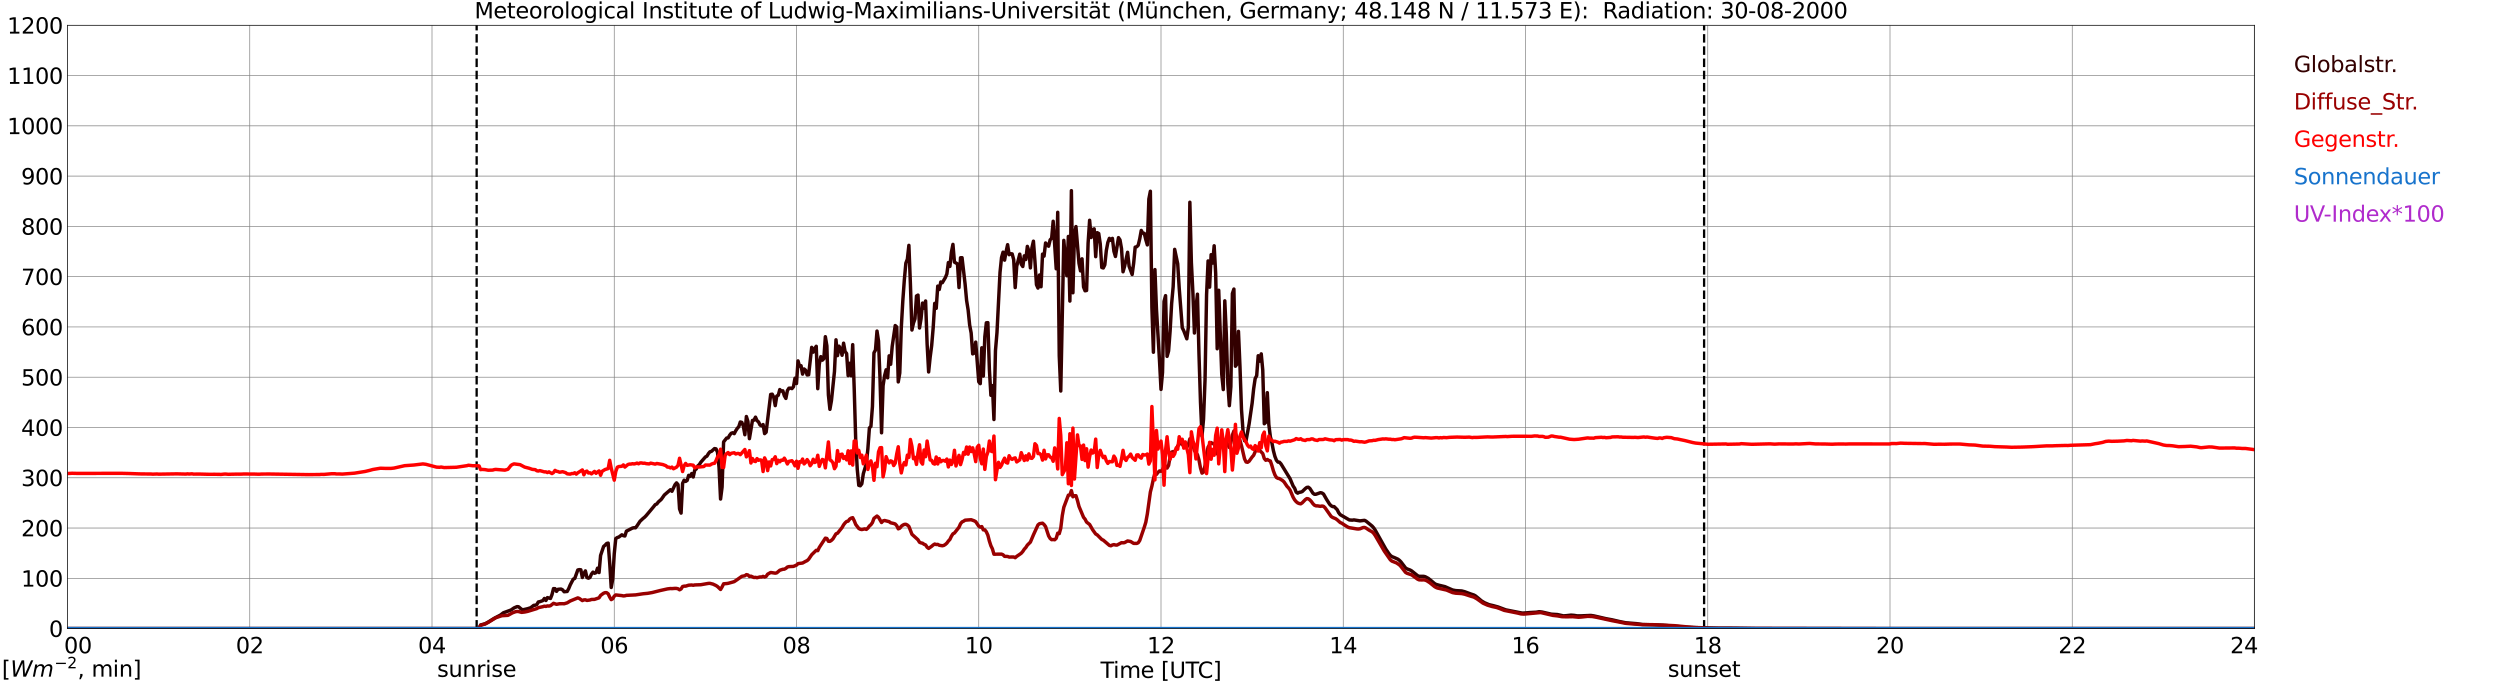<?xml version="1.0" encoding="utf-8" standalone="no"?>
<!DOCTYPE svg PUBLIC "-//W3C//DTD SVG 1.1//EN"
  "http://www.w3.org/Graphics/SVG/1.1/DTD/svg11.dtd">
<svg xmlns:xlink="http://www.w3.org/1999/xlink" width="1085.4pt" height="296.64pt" viewBox="0 0 1085.4 296.64" xmlns="http://www.w3.org/2000/svg" version="1.1">
 <defs>
  <style type="text/css">*{stroke-linejoin: round; stroke-linecap: butt}</style>
 </defs>
 <g id="figure_1">
  <g id="patch_1">
   <path d="M 0 296.64 
L 1085.4 296.64 
L 1085.4 0 
L 0 0 
z
" style="fill: #ffffff"/>
  </g>
  <g id="axes_1">
   <g id="patch_2">
    <path d="M 29.306 272.909 
L 978.814 272.909 
L 978.814 10.976 
L 29.306 10.976 
z
" style="fill: #ffffff"/>
   </g>
   <g id="patch_3">
    <path d="M 978.814 272.909 
L 978.814 272.909 
L 978.814 10.976 
L 978.814 10.976 
z
" clip-path="url(#p5ee1e4a7b9)" style="fill: #d3d3d3; opacity: 0.25; stroke: #d3d3d3; stroke-linejoin: miter"/>
   </g>
   <g id="matplotlib.axis_1">
    <g id="xtick_1">
     <g id="line2d_1">
      <path d="M 29.306 272.909 
L 29.306 10.976 
" clip-path="url(#p5ee1e4a7b9)" style="fill: none; stroke: #808080; stroke-width: 0.3; stroke-linecap: square"/>
     </g>
     <g id="line2d_2"/>
     <g id="text_1">
      <!--    00 -->
      <g transform="translate(18.733 283.627) scale(0.095 -0.095)">
       <defs>
        <path id="DejaVuSans-20" transform="scale(0.016)"/>
        <path id="DejaVuSans-30" d="M 2034 4250 
Q 1547 4250 1301 3770 
Q 1056 3291 1056 2328 
Q 1056 1369 1301 889 
Q 1547 409 2034 409 
Q 2525 409 2770 889 
Q 3016 1369 3016 2328 
Q 3016 3291 2770 3770 
Q 2525 4250 2034 4250 
z
M 2034 4750 
Q 2819 4750 3233 4129 
Q 3647 3509 3647 2328 
Q 3647 1150 3233 529 
Q 2819 -91 2034 -91 
Q 1250 -91 836 529 
Q 422 1150 422 2328 
Q 422 3509 836 4129 
Q 1250 4750 2034 4750 
z
" transform="scale(0.016)"/>
       </defs>
       <use xlink:href="#DejaVuSans-20"/>
       <use xlink:href="#DejaVuSans-20" transform="translate(31.787 0)"/>
       <use xlink:href="#DejaVuSans-20" transform="translate(63.574 0)"/>
       <use xlink:href="#DejaVuSans-30" transform="translate(95.361 0)"/>
       <use xlink:href="#DejaVuSans-30" transform="translate(158.984 0)"/>
      </g>
     </g>
    </g>
    <g id="xtick_2">
     <g id="line2d_3">
      <path d="M 108.431 272.909 
L 108.431 10.976 
" clip-path="url(#p5ee1e4a7b9)" style="fill: none; stroke: #808080; stroke-width: 0.3; stroke-linecap: square"/>
     </g>
     <g id="line2d_4"/>
     <g id="text_2">
      <!-- 02 -->
      <g transform="translate(102.387 283.627) scale(0.095 -0.095)">
       <defs>
        <path id="DejaVuSans-32" d="M 1228 531 
L 3431 531 
L 3431 0 
L 469 0 
L 469 531 
Q 828 903 1448 1529 
Q 2069 2156 2228 2338 
Q 2531 2678 2651 2914 
Q 2772 3150 2772 3378 
Q 2772 3750 2511 3984 
Q 2250 4219 1831 4219 
Q 1534 4219 1204 4116 
Q 875 4013 500 3803 
L 500 4441 
Q 881 4594 1212 4672 
Q 1544 4750 1819 4750 
Q 2544 4750 2975 4387 
Q 3406 4025 3406 3419 
Q 3406 3131 3298 2873 
Q 3191 2616 2906 2266 
Q 2828 2175 2409 1742 
Q 1991 1309 1228 531 
z
" transform="scale(0.016)"/>
       </defs>
       <use xlink:href="#DejaVuSans-30"/>
       <use xlink:href="#DejaVuSans-32" transform="translate(63.623 0)"/>
      </g>
     </g>
    </g>
    <g id="xtick_3">
     <g id="line2d_5">
      <path d="M 187.557 272.909 
L 187.557 10.976 
" clip-path="url(#p5ee1e4a7b9)" style="fill: none; stroke: #808080; stroke-width: 0.3; stroke-linecap: square"/>
     </g>
     <g id="line2d_6"/>
     <g id="text_3">
      <!-- 04 -->
      <g transform="translate(181.513 283.627) scale(0.095 -0.095)">
       <defs>
        <path id="DejaVuSans-34" d="M 2419 4116 
L 825 1625 
L 2419 1625 
L 2419 4116 
z
M 2253 4666 
L 3047 4666 
L 3047 1625 
L 3713 1625 
L 3713 1100 
L 3047 1100 
L 3047 0 
L 2419 0 
L 2419 1100 
L 313 1100 
L 313 1709 
L 2253 4666 
z
" transform="scale(0.016)"/>
       </defs>
       <use xlink:href="#DejaVuSans-30"/>
       <use xlink:href="#DejaVuSans-34" transform="translate(63.623 0)"/>
      </g>
     </g>
    </g>
    <g id="xtick_4">
     <g id="line2d_7">
      <path d="M 266.683 272.909 
L 266.683 10.976 
" clip-path="url(#p5ee1e4a7b9)" style="fill: none; stroke: #808080; stroke-width: 0.3; stroke-linecap: square"/>
     </g>
     <g id="line2d_8"/>
     <g id="text_4">
      <!-- 06 -->
      <g transform="translate(260.638 283.627) scale(0.095 -0.095)">
       <defs>
        <path id="DejaVuSans-36" d="M 2113 2584 
Q 1688 2584 1439 2293 
Q 1191 2003 1191 1497 
Q 1191 994 1439 701 
Q 1688 409 2113 409 
Q 2538 409 2786 701 
Q 3034 994 3034 1497 
Q 3034 2003 2786 2293 
Q 2538 2584 2113 2584 
z
M 3366 4563 
L 3366 3988 
Q 3128 4100 2886 4159 
Q 2644 4219 2406 4219 
Q 1781 4219 1451 3797 
Q 1122 3375 1075 2522 
Q 1259 2794 1537 2939 
Q 1816 3084 2150 3084 
Q 2853 3084 3261 2657 
Q 3669 2231 3669 1497 
Q 3669 778 3244 343 
Q 2819 -91 2113 -91 
Q 1303 -91 875 529 
Q 447 1150 447 2328 
Q 447 3434 972 4092 
Q 1497 4750 2381 4750 
Q 2619 4750 2861 4703 
Q 3103 4656 3366 4563 
z
" transform="scale(0.016)"/>
       </defs>
       <use xlink:href="#DejaVuSans-30"/>
       <use xlink:href="#DejaVuSans-36" transform="translate(63.623 0)"/>
      </g>
     </g>
    </g>
    <g id="xtick_5">
     <g id="line2d_9">
      <path d="M 345.808 272.909 
L 345.808 10.976 
" clip-path="url(#p5ee1e4a7b9)" style="fill: none; stroke: #808080; stroke-width: 0.3; stroke-linecap: square"/>
     </g>
     <g id="line2d_10"/>
     <g id="text_5">
      <!-- 08 -->
      <g transform="translate(339.764 283.627) scale(0.095 -0.095)">
       <defs>
        <path id="DejaVuSans-38" d="M 2034 2216 
Q 1584 2216 1326 1975 
Q 1069 1734 1069 1313 
Q 1069 891 1326 650 
Q 1584 409 2034 409 
Q 2484 409 2743 651 
Q 3003 894 3003 1313 
Q 3003 1734 2745 1975 
Q 2488 2216 2034 2216 
z
M 1403 2484 
Q 997 2584 770 2862 
Q 544 3141 544 3541 
Q 544 4100 942 4425 
Q 1341 4750 2034 4750 
Q 2731 4750 3128 4425 
Q 3525 4100 3525 3541 
Q 3525 3141 3298 2862 
Q 3072 2584 2669 2484 
Q 3125 2378 3379 2068 
Q 3634 1759 3634 1313 
Q 3634 634 3220 271 
Q 2806 -91 2034 -91 
Q 1263 -91 848 271 
Q 434 634 434 1313 
Q 434 1759 690 2068 
Q 947 2378 1403 2484 
z
M 1172 3481 
Q 1172 3119 1398 2916 
Q 1625 2713 2034 2713 
Q 2441 2713 2670 2916 
Q 2900 3119 2900 3481 
Q 2900 3844 2670 4047 
Q 2441 4250 2034 4250 
Q 1625 4250 1398 4047 
Q 1172 3844 1172 3481 
z
" transform="scale(0.016)"/>
       </defs>
       <use xlink:href="#DejaVuSans-30"/>
       <use xlink:href="#DejaVuSans-38" transform="translate(63.623 0)"/>
      </g>
     </g>
    </g>
    <g id="xtick_6">
     <g id="line2d_11">
      <path d="M 424.934 272.909 
L 424.934 10.976 
" clip-path="url(#p5ee1e4a7b9)" style="fill: none; stroke: #808080; stroke-width: 0.3; stroke-linecap: square"/>
     </g>
     <g id="line2d_12"/>
     <g id="text_6">
      <!-- 10 -->
      <g transform="translate(418.89 283.627) scale(0.095 -0.095)">
       <defs>
        <path id="DejaVuSans-31" d="M 794 531 
L 1825 531 
L 1825 4091 
L 703 3866 
L 703 4441 
L 1819 4666 
L 2450 4666 
L 2450 531 
L 3481 531 
L 3481 0 
L 794 0 
L 794 531 
z
" transform="scale(0.016)"/>
       </defs>
       <use xlink:href="#DejaVuSans-31"/>
       <use xlink:href="#DejaVuSans-30" transform="translate(63.623 0)"/>
      </g>
     </g>
    </g>
    <g id="xtick_7">
     <g id="line2d_13">
      <path d="M 504.06 272.909 
L 504.06 10.976 
" clip-path="url(#p5ee1e4a7b9)" style="fill: none; stroke: #808080; stroke-width: 0.3; stroke-linecap: square"/>
     </g>
     <g id="line2d_14"/>
     <g id="text_7">
      <!-- 12 -->
      <g transform="translate(498.015 283.627) scale(0.095 -0.095)">
       <use xlink:href="#DejaVuSans-31"/>
       <use xlink:href="#DejaVuSans-32" transform="translate(63.623 0)"/>
      </g>
     </g>
    </g>
    <g id="xtick_8">
     <g id="line2d_15">
      <path d="M 583.185 272.909 
L 583.185 10.976 
" clip-path="url(#p5ee1e4a7b9)" style="fill: none; stroke: #808080; stroke-width: 0.3; stroke-linecap: square"/>
     </g>
     <g id="line2d_16"/>
     <g id="text_8">
      <!-- 14 -->
      <g transform="translate(577.141 283.627) scale(0.095 -0.095)">
       <use xlink:href="#DejaVuSans-31"/>
       <use xlink:href="#DejaVuSans-34" transform="translate(63.623 0)"/>
      </g>
     </g>
    </g>
    <g id="xtick_9">
     <g id="line2d_17">
      <path d="M 662.311 272.909 
L 662.311 10.976 
" clip-path="url(#p5ee1e4a7b9)" style="fill: none; stroke: #808080; stroke-width: 0.3; stroke-linecap: square"/>
     </g>
     <g id="line2d_18"/>
     <g id="text_9">
      <!-- 16 -->
      <g transform="translate(656.267 283.627) scale(0.095 -0.095)">
       <use xlink:href="#DejaVuSans-31"/>
       <use xlink:href="#DejaVuSans-36" transform="translate(63.623 0)"/>
      </g>
     </g>
    </g>
    <g id="xtick_10">
     <g id="line2d_19">
      <path d="M 741.437 272.909 
L 741.437 10.976 
" clip-path="url(#p5ee1e4a7b9)" style="fill: none; stroke: #808080; stroke-width: 0.3; stroke-linecap: square"/>
     </g>
     <g id="line2d_20"/>
     <g id="text_10">
      <!-- 18 -->
      <g transform="translate(735.392 283.627) scale(0.095 -0.095)">
       <use xlink:href="#DejaVuSans-31"/>
       <use xlink:href="#DejaVuSans-38" transform="translate(63.623 0)"/>
      </g>
     </g>
    </g>
    <g id="xtick_11">
     <g id="line2d_21">
      <path d="M 820.562 272.909 
L 820.562 10.976 
" clip-path="url(#p5ee1e4a7b9)" style="fill: none; stroke: #808080; stroke-width: 0.3; stroke-linecap: square"/>
     </g>
     <g id="line2d_22"/>
     <g id="text_11">
      <!-- 20 -->
      <g transform="translate(814.518 283.627) scale(0.095 -0.095)">
       <use xlink:href="#DejaVuSans-32"/>
       <use xlink:href="#DejaVuSans-30" transform="translate(63.623 0)"/>
      </g>
     </g>
    </g>
    <g id="xtick_12">
     <g id="line2d_23">
      <path d="M 899.688 272.909 
L 899.688 10.976 
" clip-path="url(#p5ee1e4a7b9)" style="fill: none; stroke: #808080; stroke-width: 0.3; stroke-linecap: square"/>
     </g>
     <g id="line2d_24"/>
     <g id="text_12">
      <!-- 22 -->
      <g transform="translate(893.644 283.627) scale(0.095 -0.095)">
       <use xlink:href="#DejaVuSans-32"/>
       <use xlink:href="#DejaVuSans-32" transform="translate(63.623 0)"/>
      </g>
     </g>
    </g>
    <g id="xtick_13">
     <g id="line2d_25">
      <path d="M 978.814 272.909 
L 978.814 10.976 
" clip-path="url(#p5ee1e4a7b9)" style="fill: none; stroke: #808080; stroke-width: 0.3; stroke-linecap: square"/>
     </g>
     <g id="line2d_26"/>
     <g id="text_13">
      <!-- 24    -->
      <g transform="translate(968.241 283.627) scale(0.095 -0.095)">
       <use xlink:href="#DejaVuSans-32"/>
       <use xlink:href="#DejaVuSans-34" transform="translate(63.623 0)"/>
       <use xlink:href="#DejaVuSans-20" transform="translate(127.246 0)"/>
       <use xlink:href="#DejaVuSans-20" transform="translate(159.033 0)"/>
       <use xlink:href="#DejaVuSans-20" transform="translate(190.82 0)"/>
      </g>
     </g>
    </g>
    <g id="text_14">
     <!-- Time [UTC] -->
     <g transform="translate(477.806 294.322) scale(0.095 -0.095)">
      <defs>
       <path id="DejaVuSans-54" d="M -19 4666 
L 3928 4666 
L 3928 4134 
L 2272 4134 
L 2272 0 
L 1638 0 
L 1638 4134 
L -19 4134 
L -19 4666 
z
" transform="scale(0.016)"/>
       <path id="DejaVuSans-69" d="M 603 3500 
L 1178 3500 
L 1178 0 
L 603 0 
L 603 3500 
z
M 603 4863 
L 1178 4863 
L 1178 4134 
L 603 4134 
L 603 4863 
z
" transform="scale(0.016)"/>
       <path id="DejaVuSans-6d" d="M 3328 2828 
Q 3544 3216 3844 3400 
Q 4144 3584 4550 3584 
Q 5097 3584 5394 3201 
Q 5691 2819 5691 2113 
L 5691 0 
L 5113 0 
L 5113 2094 
Q 5113 2597 4934 2840 
Q 4756 3084 4391 3084 
Q 3944 3084 3684 2787 
Q 3425 2491 3425 1978 
L 3425 0 
L 2847 0 
L 2847 2094 
Q 2847 2600 2669 2842 
Q 2491 3084 2119 3084 
Q 1678 3084 1418 2786 
Q 1159 2488 1159 1978 
L 1159 0 
L 581 0 
L 581 3500 
L 1159 3500 
L 1159 2956 
Q 1356 3278 1631 3431 
Q 1906 3584 2284 3584 
Q 2666 3584 2933 3390 
Q 3200 3197 3328 2828 
z
" transform="scale(0.016)"/>
       <path id="DejaVuSans-65" d="M 3597 1894 
L 3597 1613 
L 953 1613 
Q 991 1019 1311 708 
Q 1631 397 2203 397 
Q 2534 397 2845 478 
Q 3156 559 3463 722 
L 3463 178 
Q 3153 47 2828 -22 
Q 2503 -91 2169 -91 
Q 1331 -91 842 396 
Q 353 884 353 1716 
Q 353 2575 817 3079 
Q 1281 3584 2069 3584 
Q 2775 3584 3186 3129 
Q 3597 2675 3597 1894 
z
M 3022 2063 
Q 3016 2534 2758 2815 
Q 2500 3097 2075 3097 
Q 1594 3097 1305 2825 
Q 1016 2553 972 2059 
L 3022 2063 
z
" transform="scale(0.016)"/>
       <path id="DejaVuSans-5b" d="M 550 4863 
L 1875 4863 
L 1875 4416 
L 1125 4416 
L 1125 -397 
L 1875 -397 
L 1875 -844 
L 550 -844 
L 550 4863 
z
" transform="scale(0.016)"/>
       <path id="DejaVuSans-55" d="M 556 4666 
L 1191 4666 
L 1191 1831 
Q 1191 1081 1462 751 
Q 1734 422 2344 422 
Q 2950 422 3222 751 
Q 3494 1081 3494 1831 
L 3494 4666 
L 4128 4666 
L 4128 1753 
Q 4128 841 3676 375 
Q 3225 -91 2344 -91 
Q 1459 -91 1007 375 
Q 556 841 556 1753 
L 556 4666 
z
" transform="scale(0.016)"/>
       <path id="DejaVuSans-43" d="M 4122 4306 
L 4122 3641 
Q 3803 3938 3442 4084 
Q 3081 4231 2675 4231 
Q 1875 4231 1450 3742 
Q 1025 3253 1025 2328 
Q 1025 1406 1450 917 
Q 1875 428 2675 428 
Q 3081 428 3442 575 
Q 3803 722 4122 1019 
L 4122 359 
Q 3791 134 3420 21 
Q 3050 -91 2638 -91 
Q 1578 -91 968 557 
Q 359 1206 359 2328 
Q 359 3453 968 4101 
Q 1578 4750 2638 4750 
Q 3056 4750 3426 4639 
Q 3797 4528 4122 4306 
z
" transform="scale(0.016)"/>
       <path id="DejaVuSans-5d" d="M 1947 4863 
L 1947 -844 
L 622 -844 
L 622 -397 
L 1369 -397 
L 1369 4416 
L 622 4416 
L 622 4863 
L 1947 4863 
z
" transform="scale(0.016)"/>
      </defs>
      <use xlink:href="#DejaVuSans-54"/>
      <use xlink:href="#DejaVuSans-69" transform="translate(57.959 0)"/>
      <use xlink:href="#DejaVuSans-6d" transform="translate(85.742 0)"/>
      <use xlink:href="#DejaVuSans-65" transform="translate(183.154 0)"/>
      <use xlink:href="#DejaVuSans-20" transform="translate(244.678 0)"/>
      <use xlink:href="#DejaVuSans-5b" transform="translate(276.465 0)"/>
      <use xlink:href="#DejaVuSans-55" transform="translate(315.479 0)"/>
      <use xlink:href="#DejaVuSans-54" transform="translate(388.672 0)"/>
      <use xlink:href="#DejaVuSans-43" transform="translate(443.881 0)"/>
      <use xlink:href="#DejaVuSans-5d" transform="translate(513.705 0)"/>
     </g>
    </g>
   </g>
   <g id="matplotlib.axis_2">
    <g id="ytick_1">
     <g id="line2d_27">
      <path d="M 29.306 272.909 
L 978.814 272.909 
" clip-path="url(#p5ee1e4a7b9)" style="fill: none; stroke: #808080; stroke-width: 0.3; stroke-linecap: square"/>
     </g>
     <g id="line2d_28"/>
     <g id="text_15">
      <!-- 0 -->
      <g transform="translate(21.261 276.518) scale(0.095 -0.095)">
       <use xlink:href="#DejaVuSans-30"/>
      </g>
     </g>
    </g>
    <g id="ytick_2">
     <g id="line2d_29">
      <path d="M 29.306 251.081 
L 978.814 251.081 
" clip-path="url(#p5ee1e4a7b9)" style="fill: none; stroke: #808080; stroke-width: 0.3; stroke-linecap: square"/>
     </g>
     <g id="line2d_30"/>
     <g id="text_16">
      <!-- 100 -->
      <g transform="translate(9.173 254.69) scale(0.095 -0.095)">
       <use xlink:href="#DejaVuSans-31"/>
       <use xlink:href="#DejaVuSans-30" transform="translate(63.623 0)"/>
       <use xlink:href="#DejaVuSans-30" transform="translate(127.246 0)"/>
      </g>
     </g>
    </g>
    <g id="ytick_3">
     <g id="line2d_31">
      <path d="M 29.306 229.253 
L 978.814 229.253 
" clip-path="url(#p5ee1e4a7b9)" style="fill: none; stroke: #808080; stroke-width: 0.3; stroke-linecap: square"/>
     </g>
     <g id="line2d_32"/>
     <g id="text_17">
      <!-- 200 -->
      <g transform="translate(9.173 232.863) scale(0.095 -0.095)">
       <use xlink:href="#DejaVuSans-32"/>
       <use xlink:href="#DejaVuSans-30" transform="translate(63.623 0)"/>
       <use xlink:href="#DejaVuSans-30" transform="translate(127.246 0)"/>
      </g>
     </g>
    </g>
    <g id="ytick_4">
     <g id="line2d_33">
      <path d="M 29.306 207.426 
L 978.814 207.426 
" clip-path="url(#p5ee1e4a7b9)" style="fill: none; stroke: #808080; stroke-width: 0.3; stroke-linecap: square"/>
     </g>
     <g id="line2d_34"/>
     <g id="text_18">
      <!-- 300 -->
      <g transform="translate(9.173 211.035) scale(0.095 -0.095)">
       <defs>
        <path id="DejaVuSans-33" d="M 2597 2516 
Q 3050 2419 3304 2112 
Q 3559 1806 3559 1356 
Q 3559 666 3084 287 
Q 2609 -91 1734 -91 
Q 1441 -91 1130 -33 
Q 819 25 488 141 
L 488 750 
Q 750 597 1062 519 
Q 1375 441 1716 441 
Q 2309 441 2620 675 
Q 2931 909 2931 1356 
Q 2931 1769 2642 2001 
Q 2353 2234 1838 2234 
L 1294 2234 
L 1294 2753 
L 1863 2753 
Q 2328 2753 2575 2939 
Q 2822 3125 2822 3475 
Q 2822 3834 2567 4026 
Q 2313 4219 1838 4219 
Q 1578 4219 1281 4162 
Q 984 4106 628 3988 
L 628 4550 
Q 988 4650 1302 4700 
Q 1616 4750 1894 4750 
Q 2613 4750 3031 4423 
Q 3450 4097 3450 3541 
Q 3450 3153 3228 2886 
Q 3006 2619 2597 2516 
z
" transform="scale(0.016)"/>
       </defs>
       <use xlink:href="#DejaVuSans-33"/>
       <use xlink:href="#DejaVuSans-30" transform="translate(63.623 0)"/>
       <use xlink:href="#DejaVuSans-30" transform="translate(127.246 0)"/>
      </g>
     </g>
    </g>
    <g id="ytick_5">
     <g id="line2d_35">
      <path d="M 29.306 185.598 
L 978.814 185.598 
" clip-path="url(#p5ee1e4a7b9)" style="fill: none; stroke: #808080; stroke-width: 0.3; stroke-linecap: square"/>
     </g>
     <g id="line2d_36"/>
     <g id="text_19">
      <!-- 400 -->
      <g transform="translate(9.173 189.207) scale(0.095 -0.095)">
       <use xlink:href="#DejaVuSans-34"/>
       <use xlink:href="#DejaVuSans-30" transform="translate(63.623 0)"/>
       <use xlink:href="#DejaVuSans-30" transform="translate(127.246 0)"/>
      </g>
     </g>
    </g>
    <g id="ytick_6">
     <g id="line2d_37">
      <path d="M 29.306 163.77 
L 978.814 163.77 
" clip-path="url(#p5ee1e4a7b9)" style="fill: none; stroke: #808080; stroke-width: 0.3; stroke-linecap: square"/>
     </g>
     <g id="line2d_38"/>
     <g id="text_20">
      <!-- 500 -->
      <g transform="translate(9.173 167.379) scale(0.095 -0.095)">
       <defs>
        <path id="DejaVuSans-35" d="M 691 4666 
L 3169 4666 
L 3169 4134 
L 1269 4134 
L 1269 2991 
Q 1406 3038 1543 3061 
Q 1681 3084 1819 3084 
Q 2600 3084 3056 2656 
Q 3513 2228 3513 1497 
Q 3513 744 3044 326 
Q 2575 -91 1722 -91 
Q 1428 -91 1123 -41 
Q 819 9 494 109 
L 494 744 
Q 775 591 1075 516 
Q 1375 441 1709 441 
Q 2250 441 2565 725 
Q 2881 1009 2881 1497 
Q 2881 1984 2565 2268 
Q 2250 2553 1709 2553 
Q 1456 2553 1204 2497 
Q 953 2441 691 2322 
L 691 4666 
z
" transform="scale(0.016)"/>
       </defs>
       <use xlink:href="#DejaVuSans-35"/>
       <use xlink:href="#DejaVuSans-30" transform="translate(63.623 0)"/>
       <use xlink:href="#DejaVuSans-30" transform="translate(127.246 0)"/>
      </g>
     </g>
    </g>
    <g id="ytick_7">
     <g id="line2d_39">
      <path d="M 29.306 141.942 
L 978.814 141.942 
" clip-path="url(#p5ee1e4a7b9)" style="fill: none; stroke: #808080; stroke-width: 0.3; stroke-linecap: square"/>
     </g>
     <g id="line2d_40"/>
     <g id="text_21">
      <!-- 600 -->
      <g transform="translate(9.173 145.551) scale(0.095 -0.095)">
       <use xlink:href="#DejaVuSans-36"/>
       <use xlink:href="#DejaVuSans-30" transform="translate(63.623 0)"/>
       <use xlink:href="#DejaVuSans-30" transform="translate(127.246 0)"/>
      </g>
     </g>
    </g>
    <g id="ytick_8">
     <g id="line2d_41">
      <path d="M 29.306 120.114 
L 978.814 120.114 
" clip-path="url(#p5ee1e4a7b9)" style="fill: none; stroke: #808080; stroke-width: 0.3; stroke-linecap: square"/>
     </g>
     <g id="line2d_42"/>
     <g id="text_22">
      <!-- 700 -->
      <g transform="translate(9.173 123.724) scale(0.095 -0.095)">
       <defs>
        <path id="DejaVuSans-37" d="M 525 4666 
L 3525 4666 
L 3525 4397 
L 1831 0 
L 1172 0 
L 2766 4134 
L 525 4134 
L 525 4666 
z
" transform="scale(0.016)"/>
       </defs>
       <use xlink:href="#DejaVuSans-37"/>
       <use xlink:href="#DejaVuSans-30" transform="translate(63.623 0)"/>
       <use xlink:href="#DejaVuSans-30" transform="translate(127.246 0)"/>
      </g>
     </g>
    </g>
    <g id="ytick_9">
     <g id="line2d_43">
      <path d="M 29.306 98.287 
L 978.814 98.287 
" clip-path="url(#p5ee1e4a7b9)" style="fill: none; stroke: #808080; stroke-width: 0.3; stroke-linecap: square"/>
     </g>
     <g id="line2d_44"/>
     <g id="text_23">
      <!-- 800 -->
      <g transform="translate(9.173 101.896) scale(0.095 -0.095)">
       <use xlink:href="#DejaVuSans-38"/>
       <use xlink:href="#DejaVuSans-30" transform="translate(63.623 0)"/>
       <use xlink:href="#DejaVuSans-30" transform="translate(127.246 0)"/>
      </g>
     </g>
    </g>
    <g id="ytick_10">
     <g id="line2d_45">
      <path d="M 29.306 76.459 
L 978.814 76.459 
" clip-path="url(#p5ee1e4a7b9)" style="fill: none; stroke: #808080; stroke-width: 0.3; stroke-linecap: square"/>
     </g>
     <g id="line2d_46"/>
     <g id="text_24">
      <!-- 900 -->
      <g transform="translate(9.173 80.068) scale(0.095 -0.095)">
       <defs>
        <path id="DejaVuSans-39" d="M 703 97 
L 703 672 
Q 941 559 1184 500 
Q 1428 441 1663 441 
Q 2288 441 2617 861 
Q 2947 1281 2994 2138 
Q 2813 1869 2534 1725 
Q 2256 1581 1919 1581 
Q 1219 1581 811 2004 
Q 403 2428 403 3163 
Q 403 3881 828 4315 
Q 1253 4750 1959 4750 
Q 2769 4750 3195 4129 
Q 3622 3509 3622 2328 
Q 3622 1225 3098 567 
Q 2575 -91 1691 -91 
Q 1453 -91 1209 -44 
Q 966 3 703 97 
z
M 1959 2075 
Q 2384 2075 2632 2365 
Q 2881 2656 2881 3163 
Q 2881 3666 2632 3958 
Q 2384 4250 1959 4250 
Q 1534 4250 1286 3958 
Q 1038 3666 1038 3163 
Q 1038 2656 1286 2365 
Q 1534 2075 1959 2075 
z
" transform="scale(0.016)"/>
       </defs>
       <use xlink:href="#DejaVuSans-39"/>
       <use xlink:href="#DejaVuSans-30" transform="translate(63.623 0)"/>
       <use xlink:href="#DejaVuSans-30" transform="translate(127.246 0)"/>
      </g>
     </g>
    </g>
    <g id="ytick_11">
     <g id="line2d_47">
      <path d="M 29.306 54.631 
L 978.814 54.631 
" clip-path="url(#p5ee1e4a7b9)" style="fill: none; stroke: #808080; stroke-width: 0.3; stroke-linecap: square"/>
     </g>
     <g id="line2d_48"/>
     <g id="text_25">
      <!-- 1000 -->
      <g transform="translate(3.128 58.24) scale(0.095 -0.095)">
       <use xlink:href="#DejaVuSans-31"/>
       <use xlink:href="#DejaVuSans-30" transform="translate(63.623 0)"/>
       <use xlink:href="#DejaVuSans-30" transform="translate(127.246 0)"/>
       <use xlink:href="#DejaVuSans-30" transform="translate(190.869 0)"/>
      </g>
     </g>
    </g>
    <g id="ytick_12">
     <g id="line2d_49">
      <path d="M 29.306 32.803 
L 978.814 32.803 
" clip-path="url(#p5ee1e4a7b9)" style="fill: none; stroke: #808080; stroke-width: 0.3; stroke-linecap: square"/>
     </g>
     <g id="line2d_50"/>
     <g id="text_26">
      <!-- 1100 -->
      <g transform="translate(3.128 36.413) scale(0.095 -0.095)">
       <use xlink:href="#DejaVuSans-31"/>
       <use xlink:href="#DejaVuSans-31" transform="translate(63.623 0)"/>
       <use xlink:href="#DejaVuSans-30" transform="translate(127.246 0)"/>
       <use xlink:href="#DejaVuSans-30" transform="translate(190.869 0)"/>
      </g>
     </g>
    </g>
    <g id="ytick_13">
     <g id="line2d_51">
      <path d="M 29.306 10.976 
L 978.814 10.976 
" clip-path="url(#p5ee1e4a7b9)" style="fill: none; stroke: #808080; stroke-width: 0.3; stroke-linecap: square"/>
     </g>
     <g id="line2d_52"/>
     <g id="text_27">
      <!-- 1200 -->
      <g transform="translate(3.128 14.585) scale(0.095 -0.095)">
       <use xlink:href="#DejaVuSans-31"/>
       <use xlink:href="#DejaVuSans-32" transform="translate(63.623 0)"/>
       <use xlink:href="#DejaVuSans-30" transform="translate(127.246 0)"/>
       <use xlink:href="#DejaVuSans-30" transform="translate(190.869 0)"/>
      </g>
     </g>
    </g>
   </g>
   <g id="line2d_53">
    <path d="M 206.943 272.909 
L 206.943 10.976 
" clip-path="url(#p5ee1e4a7b9)" style="fill: none; stroke-dasharray: 3.7,1.6; stroke-dashoffset: 0; stroke: #000000"/>
   </g>
   <g id="line2d_54">
    <path d="M 739.854 272.909 
L 739.854 10.976 
" clip-path="url(#p5ee1e4a7b9)" style="fill: none; stroke-dasharray: 3.7,1.6; stroke-dashoffset: 0; stroke: #000000"/>
   </g>
   <g id="line2d_55">
    <path d="M 29.306 272.909 
L 207.998 272.909 
L 208.657 271.346 
L 210.635 270.809 
L 211.954 270.08 
L 214.592 268.438 
L 217.229 267.057 
L 218.548 266.048 
L 221.845 264.848 
L 223.164 263.94 
L 224.482 263.37 
L 225.142 263.427 
L 226.461 264.564 
L 227.12 264.726 
L 229.098 264.267 
L 230.417 263.844 
L 231.736 262.807 
L 232.395 262.759 
L 233.054 262.495 
L 233.714 261.347 
L 234.373 261.218 
L 235.692 260.753 
L 236.351 259.827 
L 237.011 260.703 
L 237.67 259.461 
L 238.989 259.825 
L 239.648 258.153 
L 240.308 255.556 
L 240.967 255.573 
L 241.626 256.748 
L 242.286 255.853 
L 243.604 255.741 
L 244.264 256.106 
L 244.923 256.911 
L 246.242 256.789 
L 246.901 255.571 
L 247.561 253.964 
L 248.88 251.432 
L 249.539 251.138 
L 250.858 247.464 
L 251.517 247.309 
L 252.176 247.381 
L 252.836 250.732 
L 253.495 249.005 
L 254.155 247.859 
L 254.814 250.754 
L 255.473 251.024 
L 256.133 250.721 
L 256.792 249.252 
L 257.451 248.401 
L 258.111 248.885 
L 258.77 248.632 
L 259.43 246.681 
L 260.089 248.573 
L 260.748 241.163 
L 262.067 237.236 
L 262.726 236.699 
L 263.386 235.959 
L 264.045 235.799 
L 264.705 244.441 
L 265.364 255.056 
L 266.023 251.395 
L 266.683 240.418 
L 267.342 233.82 
L 268.002 233.385 
L 268.661 233.165 
L 269.98 232.198 
L 270.639 232.571 
L 271.298 232.702 
L 271.958 230.607 
L 274.595 229.26 
L 275.255 229.122 
L 275.914 229.155 
L 276.573 228.295 
L 277.892 226.302 
L 279.211 225.069 
L 279.87 224.541 
L 280.53 223.86 
L 281.849 222.299 
L 283.827 219.928 
L 284.486 219.088 
L 285.145 218.822 
L 285.805 217.955 
L 287.124 216.774 
L 288.442 214.899 
L 291.08 212.618 
L 291.739 213.288 
L 293.058 210.444 
L 293.717 209.652 
L 294.377 210.425 
L 295.036 220.959 
L 295.696 222.764 
L 296.355 209.846 
L 297.014 208.484 
L 297.674 209.012 
L 298.333 208.587 
L 298.992 206.38 
L 299.652 206.808 
L 300.311 205.592 
L 300.971 207.081 
L 301.63 204.088 
L 302.289 203.617 
L 302.949 202.289 
L 303.608 201.713 
L 304.267 200.683 
L 306.246 198.402 
L 306.905 198.053 
L 307.564 196.957 
L 308.224 196.147 
L 308.883 195.966 
L 310.202 194.763 
L 310.861 194.872 
L 311.521 196.352 
L 312.18 202.944 
L 312.839 216.661 
L 313.499 211.435 
L 314.158 191.865 
L 315.477 190.184 
L 316.136 190.12 
L 316.796 188.94 
L 317.455 188.112 
L 318.114 187.89 
L 318.774 188.272 
L 319.433 186.999 
L 320.093 185.993 
L 320.752 185.249 
L 321.411 183.214 
L 322.071 183.374 
L 322.73 185.011 
L 323.39 188.739 
L 324.049 180.839 
L 324.708 182.952 
L 325.368 190.446 
L 326.686 182.531 
L 327.346 182.415 
L 328.005 181.112 
L 328.665 182.625 
L 329.324 183.186 
L 329.983 184.546 
L 330.643 184.853 
L 331.302 184.323 
L 331.961 188.254 
L 332.621 187.639 
L 334.599 171.248 
L 335.258 171.137 
L 335.918 172.438 
L 336.577 176.101 
L 337.236 171.958 
L 337.896 171.602 
L 338.555 169.135 
L 339.215 169.799 
L 339.874 169.681 
L 340.533 171.824 
L 341.193 172.977 
L 341.852 169.607 
L 342.512 168.555 
L 343.171 168.504 
L 343.83 168.712 
L 344.49 167.904 
L 345.149 164.209 
L 345.808 166.512 
L 346.468 156.693 
L 347.127 158.972 
L 347.787 158.782 
L 348.446 162.425 
L 349.105 160.197 
L 349.765 160.742 
L 350.424 162.786 
L 351.083 162.716 
L 352.402 150.813 
L 353.062 152.893 
L 353.721 151.293 
L 354.38 150.346 
L 355.04 168.749 
L 355.699 158.099 
L 356.359 154.845 
L 357.018 156.375 
L 357.677 155.72 
L 358.337 146.183 
L 358.996 150.173 
L 359.655 171.458 
L 360.315 177.714 
L 360.974 173.981 
L 362.293 161.297 
L 362.952 147.535 
L 363.612 154.388 
L 364.271 150.296 
L 364.93 151.444 
L 365.59 154.238 
L 366.249 148.999 
L 366.909 152.662 
L 367.568 153.469 
L 368.227 163.089 
L 368.887 157.715 
L 369.546 163.137 
L 370.206 149.639 
L 370.865 168.814 
L 371.524 191.391 
L 372.184 203.704 
L 372.843 210.708 
L 373.502 210.907 
L 374.162 210.051 
L 374.821 205.673 
L 376.14 201.264 
L 376.799 194.807 
L 377.459 185.783 
L 378.118 185.113 
L 378.777 176.517 
L 379.437 153.186 
L 380.096 151.983 
L 380.756 143.741 
L 381.415 148.047 
L 382.074 164.604 
L 382.734 187.905 
L 383.393 167.461 
L 384.053 163.113 
L 384.712 160.553 
L 385.371 164.021 
L 386.031 154.495 
L 386.69 158.147 
L 387.349 150.444 
L 388.668 141.346 
L 389.328 141.966 
L 389.987 165.807 
L 390.646 161.926 
L 391.306 142.228 
L 391.965 130.598 
L 392.624 121.501 
L 393.284 114.252 
L 393.943 112.532 
L 394.603 106.527 
L 395.262 123.29 
L 395.921 143.276 
L 396.581 140.29 
L 397.24 138.428 
L 397.899 128.503 
L 398.559 128.125 
L 399.218 142.407 
L 399.878 138.362 
L 400.537 131.583 
L 401.196 133.842 
L 401.856 130.681 
L 402.515 149.324 
L 403.175 161.485 
L 403.834 155.083 
L 404.493 150.025 
L 405.153 142.235 
L 405.812 131.72 
L 406.471 133.853 
L 407.131 124.216 
L 407.79 125.681 
L 408.45 122.426 
L 409.109 122.749 
L 410.428 120.531 
L 411.087 118.931 
L 411.746 113.99 
L 412.406 115.659 
L 413.065 109.484 
L 413.725 106.105 
L 414.384 113.806 
L 415.703 114.583 
L 416.362 124.853 
L 417.022 111.912 
L 417.681 111.885 
L 419 123.288 
L 419.659 130.446 
L 420.318 134.547 
L 420.978 141.069 
L 421.637 144.586 
L 422.297 153.635 
L 422.956 153.31 
L 423.615 148.532 
L 424.934 165.787 
L 425.593 166.562 
L 426.253 150.99 
L 426.912 163.281 
L 427.572 146.231 
L 428.231 140.15 
L 428.89 140.083 
L 429.55 160.435 
L 430.209 171.624 
L 430.869 167.413 
L 431.528 182.138 
L 432.187 152.256 
L 432.847 144.393 
L 434.165 118.277 
L 434.825 111.824 
L 435.484 109.484 
L 436.144 112.946 
L 436.803 109.268 
L 437.462 106.234 
L 438.122 110.584 
L 438.781 110.154 
L 439.44 110.233 
L 440.1 112.715 
L 440.759 124.855 
L 441.419 115.614 
L 442.737 110.344 
L 443.397 114.73 
L 444.056 115.705 
L 444.716 111.071 
L 445.375 112.662 
L 446.034 106.976 
L 446.694 108.982 
L 447.353 116.31 
L 448.012 107.614 
L 448.672 104.715 
L 449.331 113.394 
L 449.991 123.603 
L 450.65 125.067 
L 451.309 119.39 
L 451.969 124.487 
L 452.628 110.327 
L 453.287 111.202 
L 453.947 105.486 
L 454.606 106.282 
L 455.266 106.896 
L 455.925 104.137 
L 456.584 103.453 
L 457.244 96.062 
L 458.563 116.696 
L 459.222 92.175 
L 459.881 154.46 
L 460.541 169.762 
L 461.859 104.357 
L 463.178 119.719 
L 463.838 102.654 
L 464.497 130.707 
L 465.156 82.782 
L 465.816 127.106 
L 466.475 102.155 
L 467.134 98.374 
L 468.453 114.31 
L 469.113 117.617 
L 469.772 112.377 
L 470.431 124.589 
L 471.091 126.246 
L 471.75 126.106 
L 472.409 105.544 
L 473.069 95.639 
L 473.728 103.119 
L 474.388 99.642 
L 475.047 99.354 
L 475.706 111.431 
L 476.366 101.017 
L 477.025 101.388 
L 477.685 105.881 
L 478.344 116.135 
L 479.003 116.34 
L 479.663 114.985 
L 480.322 108.775 
L 480.981 105.291 
L 481.641 103.49 
L 482.3 104.344 
L 482.96 103.501 
L 483.619 109.089 
L 484.278 111.348 
L 485.597 103.174 
L 486.256 104.156 
L 486.916 107.952 
L 487.575 117.991 
L 488.235 115.681 
L 489.553 109.537 
L 490.213 115.598 
L 491.532 119.174 
L 492.191 114.236 
L 492.85 107.308 
L 493.51 107.136 
L 494.169 106.481 
L 494.828 103.698 
L 495.488 100.05 
L 496.147 101.233 
L 496.807 101.308 
L 497.466 104.06 
L 498.125 106.332 
L 498.785 86.439 
L 499.444 83.033 
L 500.103 133.414 
L 500.763 152.937 
L 501.422 117.045 
L 502.082 134.152 
L 503.4 156.39 
L 504.06 169.065 
L 504.719 161.725 
L 505.379 130.884 
L 506.038 128.365 
L 506.697 154.72 
L 507.357 152.361 
L 508.016 143.706 
L 508.675 131.838 
L 509.335 124.491 
L 509.994 108.264 
L 511.313 114.527 
L 511.972 125.179 
L 513.291 142.309 
L 513.95 143.636 
L 515.269 147.091 
L 515.929 142.056 
L 516.588 87.809 
L 517.247 113.968 
L 517.907 127.086 
L 518.566 144.586 
L 519.226 133.589 
L 519.885 127.721 
L 520.544 153.644 
L 521.204 174.64 
L 521.863 189.284 
L 522.522 182.007 
L 523.182 164.73 
L 523.841 127.981 
L 524.501 113.293 
L 525.16 124.681 
L 525.819 110.578 
L 526.479 114.234 
L 527.138 106.71 
L 527.797 118.733 
L 528.457 151.415 
L 529.116 126.019 
L 530.435 162.504 
L 531.094 169.137 
L 531.754 130.611 
L 532.413 144.924 
L 533.073 166.721 
L 533.732 176.12 
L 534.391 167.845 
L 535.051 127.457 
L 535.71 125.502 
L 536.369 159.005 
L 537.029 158.084 
L 537.688 143.867 
L 538.348 159.193 
L 539.007 177.81 
L 539.666 187.084 
L 540.326 191.325 
L 540.985 191.295 
L 542.304 184.1 
L 543.623 175.035 
L 544.282 168.823 
L 544.941 164.353 
L 545.601 163.111 
L 546.26 154.447 
L 546.919 156.816 
L 547.579 153.64 
L 548.238 160.673 
L 548.898 183.974 
L 549.557 183.345 
L 550.216 170.486 
L 550.876 184.336 
L 551.535 189.559 
L 552.195 192.183 
L 552.854 195.636 
L 553.513 198.155 
L 554.173 199.823 
L 554.832 200.609 
L 555.491 200.674 
L 556.151 201.399 
L 560.107 207.869 
L 561.426 211.007 
L 562.085 211.977 
L 562.745 213.668 
L 563.404 214.109 
L 564.063 213.745 
L 564.723 213.66 
L 565.382 213.419 
L 566.701 212.127 
L 567.36 211.621 
L 568.02 211.527 
L 568.679 212.038 
L 569.998 214.096 
L 570.657 214.602 
L 571.317 214.587 
L 573.295 213.893 
L 573.954 214.052 
L 574.613 214.487 
L 575.932 216.805 
L 577.251 218.885 
L 577.91 219.56 
L 578.57 219.948 
L 579.229 219.957 
L 580.548 221.275 
L 581.207 222.594 
L 581.867 223.441 
L 585.823 225.737 
L 587.142 225.835 
L 587.801 225.717 
L 590.439 226.141 
L 592.417 225.909 
L 593.076 226.245 
L 595.714 228.4 
L 596.373 229.151 
L 597.032 230.118 
L 601.648 238.377 
L 602.967 240.316 
L 603.626 241.125 
L 604.286 241.636 
L 605.604 242.173 
L 606.923 242.778 
L 607.582 243.273 
L 608.242 243.956 
L 610.22 246.574 
L 610.879 246.986 
L 612.198 247.471 
L 612.858 247.84 
L 615.495 249.957 
L 616.154 250.223 
L 617.473 250.219 
L 618.133 250.232 
L 618.792 250.393 
L 620.111 251.105 
L 621.429 252.166 
L 622.748 253.288 
L 623.408 253.694 
L 624.726 254.076 
L 627.364 254.704 
L 628.683 255.289 
L 630.661 256.152 
L 631.98 256.411 
L 634.617 256.564 
L 635.936 256.911 
L 638.573 257.891 
L 639.892 258.326 
L 640.552 258.686 
L 641.87 259.762 
L 643.189 260.875 
L 644.508 261.681 
L 646.486 262.519 
L 648.464 262.986 
L 650.442 263.536 
L 653.739 264.776 
L 659.674 265.948 
L 660.992 266.186 
L 662.311 266.105 
L 664.289 265.939 
L 666.927 265.797 
L 668.246 265.577 
L 669.564 265.736 
L 673.521 266.651 
L 676.158 266.806 
L 678.796 267.386 
L 680.114 267.286 
L 682.092 267.063 
L 683.411 267.162 
L 684.73 267.378 
L 686.049 267.397 
L 690.664 267.194 
L 691.983 267.389 
L 697.258 268.609 
L 699.896 269.091 
L 703.193 269.857 
L 705.83 270.379 
L 708.468 270.599 
L 710.446 270.757 
L 713.083 271.121 
L 721.655 271.407 
L 729.568 272.108 
L 732.205 272.354 
L 746.052 272.728 
L 753.965 272.758 
L 762.537 272.909 
L 978.154 272.909 
L 978.154 272.909 
" clip-path="url(#p5ee1e4a7b9)" style="fill: none; stroke: #330000; stroke-width: 1.5; stroke-linecap: square"/>
   </g>
   <g id="line2d_56">
    <path d="M 29.306 272.909 
L 207.998 272.909 
L 208.657 271.477 
L 210.635 270.912 
L 211.954 270.222 
L 215.251 268.187 
L 217.889 267.323 
L 220.526 267.157 
L 222.504 266.059 
L 223.823 265.579 
L 224.482 265.47 
L 225.142 265.509 
L 226.461 265.869 
L 227.779 265.714 
L 229.098 265.437 
L 233.054 264.23 
L 233.714 263.824 
L 235.692 263.392 
L 236.351 263.169 
L 237.011 263.294 
L 237.67 263.064 
L 238.329 263.128 
L 238.989 262.975 
L 240.308 261.936 
L 241.626 262.368 
L 242.945 262.117 
L 244.264 262.098 
L 244.923 262.137 
L 246.242 261.735 
L 247.561 260.932 
L 250.858 259.579 
L 251.517 259.825 
L 252.836 260.749 
L 253.495 260.45 
L 254.155 260.415 
L 254.814 260.69 
L 256.133 260.495 
L 256.792 260.26 
L 258.111 260.223 
L 260.089 259.552 
L 260.748 258.511 
L 262.067 257.551 
L 262.726 257.295 
L 263.386 257.319 
L 264.045 257.802 
L 264.705 259.232 
L 265.364 260.325 
L 266.023 259.956 
L 266.683 258.839 
L 267.342 258.297 
L 269.98 258.581 
L 270.639 258.729 
L 271.298 258.668 
L 271.958 258.481 
L 275.914 258.282 
L 279.211 257.789 
L 281.189 257.599 
L 283.167 257.256 
L 286.464 256.42 
L 289.761 255.682 
L 291.08 255.521 
L 291.739 255.558 
L 293.058 255.451 
L 293.717 255.475 
L 294.377 255.628 
L 295.036 256.069 
L 295.696 255.702 
L 296.355 254.65 
L 297.014 254.486 
L 297.674 254.486 
L 298.992 254.065 
L 300.311 253.982 
L 300.971 254.102 
L 301.63 253.954 
L 304.267 253.864 
L 307.564 253.283 
L 308.224 253.266 
L 309.543 253.6 
L 310.861 254.218 
L 311.521 254.659 
L 312.839 255.92 
L 313.499 254.814 
L 314.158 253.465 
L 315.477 253.355 
L 316.136 253.259 
L 318.114 252.716 
L 318.774 252.515 
L 320.093 251.625 
L 322.071 250.219 
L 323.39 249.974 
L 324.049 249.485 
L 324.708 249.621 
L 325.368 250.252 
L 326.027 250.138 
L 327.346 250.734 
L 328.005 250.658 
L 328.665 250.823 
L 329.983 250.481 
L 330.643 250.524 
L 331.302 250.232 
L 331.961 250.531 
L 332.621 250.254 
L 333.28 249.282 
L 334.599 248.547 
L 336.577 248.85 
L 337.236 248.711 
L 338.555 247.576 
L 339.874 247.154 
L 340.533 247.115 
L 341.193 246.757 
L 341.852 246.185 
L 342.512 246.006 
L 344.49 245.91 
L 345.808 245.349 
L 346.468 244.701 
L 348.446 244.443 
L 349.765 243.71 
L 350.424 243.398 
L 351.083 242.802 
L 352.402 240.844 
L 354.38 238.914 
L 355.04 239.082 
L 355.699 237.685 
L 358.337 233.649 
L 358.996 233.789 
L 359.655 234.996 
L 360.315 235.033 
L 360.974 234.597 
L 361.634 233.951 
L 362.952 231.757 
L 363.612 231.515 
L 365.59 229.046 
L 366.249 227.867 
L 366.909 227.02 
L 367.568 226.396 
L 368.227 226.256 
L 368.887 225.377 
L 369.546 224.951 
L 370.206 224.759 
L 370.865 226.071 
L 371.524 227.706 
L 372.843 229.437 
L 373.502 229.777 
L 374.162 229.908 
L 375.481 229.618 
L 376.14 229.845 
L 376.799 229.284 
L 377.459 228.361 
L 378.118 227.802 
L 378.777 226.87 
L 379.437 225.054 
L 380.756 224.05 
L 381.415 224.587 
L 382.734 226.854 
L 383.393 226.147 
L 384.053 225.977 
L 386.031 226.479 
L 386.69 226.981 
L 388.009 227.278 
L 388.668 227.494 
L 389.328 228.225 
L 389.987 229.596 
L 390.646 229.327 
L 391.306 228.483 
L 391.965 227.989 
L 392.624 227.675 
L 393.284 227.625 
L 393.943 227.946 
L 394.603 228.553 
L 395.921 231.962 
L 398.559 234.354 
L 399.218 235.437 
L 399.878 235.706 
L 400.537 235.845 
L 401.196 236.328 
L 401.856 236.574 
L 402.515 237.596 
L 403.175 238.094 
L 404.493 237.17 
L 405.153 236.607 
L 405.812 236.205 
L 406.471 236.417 
L 407.131 236.339 
L 407.79 236.731 
L 409.109 236.945 
L 409.768 236.801 
L 410.428 236.389 
L 411.087 235.804 
L 411.746 234.9 
L 412.406 234.197 
L 413.065 232.805 
L 413.725 231.766 
L 414.384 231.414 
L 416.362 228.895 
L 417.022 227.391 
L 417.681 226.592 
L 418.34 226.287 
L 419 225.839 
L 421.637 225.643 
L 422.956 226.121 
L 423.615 226.488 
L 424.934 228.454 
L 425.593 228.867 
L 426.253 228.631 
L 426.912 230.048 
L 427.572 230.039 
L 428.231 230.901 
L 428.89 232.362 
L 429.55 234.926 
L 430.209 236.948 
L 430.869 238.303 
L 431.528 240.61 
L 434.825 240.573 
L 435.484 240.866 
L 436.144 241.544 
L 437.462 241.588 
L 438.122 241.852 
L 440.1 241.815 
L 440.759 242.125 
L 441.419 241.551 
L 442.737 240.652 
L 443.397 240.176 
L 444.056 239.418 
L 444.716 238.412 
L 445.375 237.707 
L 446.034 236.666 
L 447.353 235.363 
L 448.672 232.226 
L 450.65 227.896 
L 451.309 227.356 
L 452.628 227.153 
L 453.287 227.741 
L 453.947 228.631 
L 455.266 232.663 
L 455.925 233.785 
L 456.584 234.309 
L 457.244 234.245 
L 457.903 234.344 
L 458.563 233.708 
L 459.222 231.482 
L 459.881 231.685 
L 460.541 229.341 
L 461.2 223.868 
L 461.859 220.256 
L 463.838 214.993 
L 464.497 214.895 
L 465.156 212.994 
L 465.816 215.681 
L 466.475 215.216 
L 467.134 215.218 
L 467.794 217.309 
L 468.453 219.861 
L 470.431 224.593 
L 471.091 225.398 
L 471.75 226.675 
L 473.069 227.704 
L 474.388 230.013 
L 475.706 231.84 
L 476.366 232.224 
L 478.344 234.215 
L 479.003 234.52 
L 481.641 236.784 
L 482.3 236.956 
L 482.96 236.618 
L 483.619 236.448 
L 484.278 236.622 
L 484.938 236.664 
L 486.916 235.601 
L 487.575 235.673 
L 488.235 235.59 
L 489.553 234.861 
L 490.872 235.103 
L 492.191 235.922 
L 493.51 235.937 
L 494.169 235.644 
L 494.828 234.645 
L 496.807 228.878 
L 497.466 226.723 
L 498.125 223.139 
L 499.444 213.607 
L 500.103 211.045 
L 500.763 207.873 
L 501.422 205.328 
L 502.082 205.972 
L 502.741 205.11 
L 503.4 204.461 
L 504.06 204.623 
L 504.719 203.927 
L 505.379 202.346 
L 506.038 202.316 
L 506.697 203.224 
L 507.357 202.049 
L 508.016 198.341 
L 508.675 196.263 
L 509.335 196.047 
L 509.994 196.023 
L 510.654 195.062 
L 511.313 193.585 
L 512.632 192.216 
L 513.291 192.884 
L 513.95 193.794 
L 514.61 194.3 
L 515.269 194.161 
L 515.929 193.085 
L 516.588 190.535 
L 517.247 191.129 
L 517.907 193.115 
L 518.566 195.599 
L 519.885 197.383 
L 520.544 199.694 
L 521.204 203.167 
L 521.863 205.409 
L 522.522 204.97 
L 523.182 202.076 
L 523.841 197.084 
L 524.501 194.097 
L 525.819 192.144 
L 526.479 192.596 
L 527.138 192.537 
L 527.797 194.399 
L 528.457 197.075 
L 529.116 195.837 
L 529.776 194.028 
L 530.435 193.648 
L 531.094 193.713 
L 531.754 191.856 
L 532.413 191.596 
L 533.073 193.091 
L 533.732 194.287 
L 534.391 192.266 
L 535.051 188.9 
L 535.71 187.128 
L 536.369 188.112 
L 537.029 190.046 
L 537.688 190.221 
L 538.348 191.201 
L 539.007 193.561 
L 540.326 199.214 
L 540.985 200.565 
L 541.644 200.716 
L 542.304 200.259 
L 543.623 198.406 
L 544.282 197.662 
L 545.601 194.619 
L 546.26 194.095 
L 546.919 195.534 
L 548.238 196.92 
L 548.898 199.057 
L 549.557 199.832 
L 550.216 199.489 
L 550.876 199.917 
L 551.535 200.142 
L 552.195 202.097 
L 552.854 204.413 
L 553.513 206.168 
L 554.173 207.312 
L 554.832 207.672 
L 555.491 207.79 
L 556.81 208.615 
L 557.47 209.218 
L 558.788 211.178 
L 559.448 211.852 
L 560.107 212.802 
L 561.426 215.89 
L 562.085 217.019 
L 562.745 217.8 
L 563.404 218.342 
L 564.063 218.619 
L 564.723 218.741 
L 565.382 218.298 
L 566.701 216.923 
L 567.36 216.467 
L 568.02 216.565 
L 568.679 217.028 
L 569.338 217.733 
L 569.998 218.656 
L 570.657 219.324 
L 571.317 219.616 
L 571.976 219.625 
L 573.295 219.832 
L 573.954 219.693 
L 574.613 219.819 
L 575.273 220.439 
L 577.91 224.211 
L 578.57 224.65 
L 579.889 225.2 
L 580.548 225.674 
L 581.867 226.865 
L 582.526 227.134 
L 583.845 228.024 
L 585.164 228.839 
L 585.823 229.092 
L 589.12 229.644 
L 589.779 229.681 
L 590.439 229.583 
L 591.757 229.052 
L 592.417 228.983 
L 593.076 229.277 
L 594.395 230.166 
L 595.714 230.879 
L 596.373 231.521 
L 597.032 232.449 
L 600.989 239.253 
L 603.626 243.04 
L 604.286 243.603 
L 605.604 244.127 
L 606.264 244.378 
L 607.582 245.255 
L 608.242 245.969 
L 610.22 248.499 
L 610.879 248.9 
L 612.858 249.568 
L 614.176 250.527 
L 615.495 251.476 
L 616.154 251.762 
L 617.473 251.78 
L 618.133 251.749 
L 618.792 251.878 
L 619.451 252.142 
L 620.77 252.998 
L 622.748 254.617 
L 623.408 255.025 
L 624.067 255.298 
L 628.023 256.178 
L 630.661 257.287 
L 631.98 257.542 
L 634.617 257.706 
L 635.936 257.99 
L 638.573 258.856 
L 639.892 259.232 
L 641.211 259.987 
L 643.848 261.864 
L 645.827 262.741 
L 647.805 263.329 
L 649.783 263.756 
L 651.102 264.221 
L 653.08 265.005 
L 656.377 265.664 
L 659.014 266.199 
L 660.333 266.531 
L 661.652 266.62 
L 668.905 265.946 
L 674.18 267.177 
L 676.158 267.393 
L 678.136 267.742 
L 680.114 267.797 
L 682.752 267.744 
L 685.389 267.987 
L 686.708 267.882 
L 689.346 267.592 
L 691.324 267.675 
L 693.302 268.032 
L 699.896 269.475 
L 702.533 269.973 
L 705.83 270.634 
L 708.468 270.857 
L 711.105 271.06 
L 713.083 271.217 
L 716.38 271.195 
L 718.358 271.224 
L 720.996 271.407 
L 723.633 271.483 
L 726.93 271.641 
L 735.502 272.448 
L 742.756 272.758 
L 821.222 272.909 
L 978.154 272.909 
L 978.154 272.909 
" clip-path="url(#p5ee1e4a7b9)" style="fill: none; stroke: #990000; stroke-width: 1.5; stroke-linecap: square"/>
   </g>
   <g id="line2d_57">
    <path d="M 29.306 205.592 
L 31.284 205.474 
L 33.921 205.54 
L 52.384 205.492 
L 56.34 205.588 
L 60.297 205.732 
L 61.615 205.764 
L 65.572 205.793 
L 66.231 205.863 
L 68.209 205.784 
L 68.869 205.863 
L 70.187 205.836 
L 76.781 205.73 
L 80.737 205.828 
L 81.397 205.721 
L 82.056 205.812 
L 83.375 205.71 
L 84.034 205.839 
L 86.672 205.819 
L 90.628 205.924 
L 93.266 205.917 
L 95.244 205.935 
L 95.903 205.991 
L 97.222 205.841 
L 97.881 205.808 
L 99.2 205.926 
L 100.519 205.891 
L 103.156 205.836 
L 104.475 205.856 
L 105.794 205.791 
L 110.41 205.823 
L 112.388 205.891 
L 113.707 205.812 
L 117.003 205.797 
L 134.147 206.066 
L 136.125 206.039 
L 138.763 206.026 
L 139.422 205.948 
L 140.741 205.959 
L 144.038 205.668 
L 145.357 205.664 
L 146.016 205.778 
L 147.335 205.773 
L 148.654 205.828 
L 152.61 205.531 
L 153.929 205.428 
L 158.544 204.686 
L 160.523 204.21 
L 161.841 203.841 
L 165.138 203.285 
L 167.116 203.352 
L 169.754 203.359 
L 171.073 203.215 
L 175.688 202.182 
L 179.645 201.897 
L 183.601 201.419 
L 184.92 201.584 
L 189.535 202.809 
L 190.854 202.877 
L 191.513 202.767 
L 192.832 203.005 
L 198.107 202.866 
L 202.723 202.176 
L 203.382 201.982 
L 205.36 202.215 
L 207.339 202.185 
L 207.998 202.309 
L 208.657 203.887 
L 209.317 203.802 
L 210.635 203.896 
L 211.954 204.149 
L 213.932 204.084 
L 214.592 203.876 
L 215.251 203.798 
L 219.207 204.114 
L 220.526 203.739 
L 221.845 202.052 
L 222.504 201.661 
L 223.164 201.401 
L 225.801 201.737 
L 227.779 202.794 
L 229.757 203.302 
L 231.076 203.776 
L 232.395 203.907 
L 233.054 204.381 
L 233.714 204.505 
L 234.373 204.313 
L 236.351 204.874 
L 237.011 204.863 
L 237.67 205.164 
L 238.329 204.852 
L 239.648 205.599 
L 240.308 205.169 
L 240.967 204.23 
L 241.626 204.61 
L 242.286 204.732 
L 242.945 205.029 
L 244.264 204.793 
L 245.583 205.21 
L 246.242 205.71 
L 247.561 205.852 
L 248.22 205.594 
L 248.88 205.609 
L 249.539 205.265 
L 250.198 205.85 
L 250.858 205.267 
L 252.836 204.031 
L 253.495 206.131 
L 254.155 204.784 
L 254.814 204.538 
L 255.473 205.356 
L 256.133 205.256 
L 256.792 205.727 
L 258.111 204.669 
L 258.77 205.496 
L 259.43 204.891 
L 260.089 204.457 
L 260.748 206.338 
L 261.408 204.623 
L 262.726 203.826 
L 264.045 203.435 
L 264.705 199.847 
L 265.364 203.241 
L 266.683 208.475 
L 267.342 204.739 
L 268.002 202.864 
L 268.661 202.556 
L 269.98 202.449 
L 270.639 201.849 
L 271.298 202.785 
L 272.617 201.672 
L 273.277 201.486 
L 273.936 201.482 
L 274.595 201.32 
L 275.255 201.423 
L 275.914 201.296 
L 276.573 201.056 
L 277.233 201.36 
L 277.892 200.986 
L 278.552 200.993 
L 279.211 201.135 
L 279.87 201.089 
L 280.53 201.29 
L 281.849 201.416 
L 282.508 201.076 
L 284.486 201.512 
L 285.145 201.224 
L 287.783 201.687 
L 289.102 202.189 
L 289.761 202.787 
L 290.42 202.811 
L 291.08 203.156 
L 291.739 202.8 
L 292.399 203.516 
L 293.717 202.822 
L 294.377 202.019 
L 295.036 198.965 
L 296.355 204.717 
L 297.014 202.189 
L 297.674 201.205 
L 298.333 202.03 
L 299.652 201.781 
L 300.971 201.982 
L 301.63 203.141 
L 302.289 202.698 
L 303.608 202.75 
L 305.586 202.545 
L 306.246 201.89 
L 308.224 201.936 
L 308.883 201.499 
L 309.543 201.235 
L 310.202 201.161 
L 310.861 200.019 
L 311.521 198.382 
L 312.18 197.452 
L 312.839 195.027 
L 313.499 202.942 
L 314.158 202.951 
L 314.818 197.738 
L 315.477 196.922 
L 316.136 196.481 
L 316.796 197.38 
L 317.455 196.808 
L 318.774 196.568 
L 319.433 197.103 
L 320.093 196.874 
L 320.752 196.876 
L 321.411 197.393 
L 323.39 195.158 
L 324.049 198.354 
L 324.708 197.393 
L 325.368 195.654 
L 326.027 201.015 
L 326.686 199.083 
L 327.346 200.183 
L 328.005 200.388 
L 328.665 199.105 
L 329.324 199.84 
L 329.983 199.646 
L 330.643 199.823 
L 331.302 204.715 
L 331.961 198.797 
L 332.621 200.209 
L 333.28 204.317 
L 333.94 200.552 
L 334.599 202.292 
L 335.258 199.565 
L 335.918 199.471 
L 336.577 198.312 
L 337.236 201.29 
L 337.896 199.812 
L 338.555 200.491 
L 339.215 199.753 
L 339.874 199.84 
L 340.533 198.917 
L 341.193 200.065 
L 341.852 201.438 
L 342.512 200.314 
L 343.83 200.026 
L 344.49 200.892 
L 345.149 202.25 
L 345.808 200.24 
L 346.468 203.315 
L 347.127 200.436 
L 347.787 200.659 
L 348.446 199.303 
L 349.105 201.412 
L 349.765 200.757 
L 350.424 199.535 
L 351.083 200.51 
L 351.743 202.191 
L 352.402 201.316 
L 353.062 199.391 
L 353.721 200.796 
L 354.38 200.412 
L 355.04 197.662 
L 355.699 202.486 
L 356.359 200.718 
L 357.018 199.465 
L 357.677 199.779 
L 358.337 203.134 
L 359.655 191.884 
L 360.315 199.65 
L 360.974 200.072 
L 361.634 200.949 
L 362.293 203.479 
L 362.952 202.429 
L 363.612 195.636 
L 364.271 200.22 
L 364.93 197.367 
L 365.59 197.158 
L 366.249 199.044 
L 366.909 198.267 
L 367.568 199.661 
L 368.227 195.721 
L 368.887 201.25 
L 369.546 195.769 
L 370.206 201.912 
L 370.865 191.496 
L 371.524 191.504 
L 372.184 196.625 
L 372.843 195.523 
L 373.502 198.631 
L 374.162 197.631 
L 374.821 201.395 
L 376.14 197.616 
L 376.799 203.813 
L 377.459 201.159 
L 378.118 200.104 
L 378.777 202.525 
L 379.437 208.53 
L 380.096 201.111 
L 380.756 202.641 
L 381.415 196.193 
L 382.074 194.403 
L 382.734 194.333 
L 383.393 207 
L 384.053 203.82 
L 384.712 198.26 
L 385.371 200.006 
L 386.031 200.96 
L 386.69 200.074 
L 387.349 200.356 
L 388.009 202.121 
L 388.668 201.085 
L 389.328 197.055 
L 389.987 193.969 
L 390.646 201.309 
L 391.306 205.317 
L 391.965 202.442 
L 392.624 200.816 
L 393.284 201.844 
L 393.943 197.605 
L 394.603 198.574 
L 395.262 190.81 
L 395.921 193.798 
L 396.581 199.151 
L 397.24 198.57 
L 397.899 201.626 
L 398.559 196.73 
L 399.218 193.102 
L 399.878 200.58 
L 400.537 201.493 
L 401.196 195.37 
L 401.856 198.275 
L 402.515 191.489 
L 403.834 199.692 
L 404.493 199.851 
L 405.153 201.2 
L 405.812 201.491 
L 406.471 198.408 
L 407.131 201.432 
L 407.79 199.107 
L 408.45 200.493 
L 409.109 199.941 
L 409.768 199.912 
L 410.428 200.253 
L 411.087 199.306 
L 411.746 202.724 
L 412.406 199.766 
L 413.065 201.661 
L 413.725 200.314 
L 414.384 195.503 
L 415.043 202.303 
L 416.362 197.693 
L 417.022 201.713 
L 417.681 199.522 
L 418.34 196.394 
L 419 197.188 
L 419.659 194.078 
L 420.318 197.186 
L 420.978 194.08 
L 421.637 196.042 
L 422.297 194.425 
L 422.956 196.968 
L 423.615 200.419 
L 424.275 194.15 
L 424.934 193.32 
L 425.593 198.911 
L 426.253 201.366 
L 426.912 194.966 
L 427.572 203.785 
L 428.231 198.184 
L 428.89 196.302 
L 429.55 191.48 
L 430.209 195.818 
L 430.869 196.097 
L 431.528 189.324 
L 432.187 208.27 
L 432.847 204.099 
L 433.506 200.722 
L 434.165 202.94 
L 434.825 201.982 
L 435.484 200.211 
L 436.144 198.915 
L 436.803 200.772 
L 437.462 201.056 
L 438.122 197.858 
L 438.781 199.092 
L 439.44 199.434 
L 440.1 198.987 
L 440.759 198.795 
L 441.419 200.552 
L 442.737 199.644 
L 443.397 196.529 
L 444.716 199.934 
L 445.375 197.893 
L 446.034 199.712 
L 446.694 197.055 
L 447.353 198.878 
L 448.012 199.004 
L 448.672 198.221 
L 449.331 192.659 
L 449.991 193.386 
L 450.65 196.918 
L 451.309 196.878 
L 451.969 197.479 
L 452.628 199.76 
L 453.287 195.494 
L 453.947 199.247 
L 454.606 197.461 
L 455.266 197.452 
L 455.925 198.467 
L 456.584 198.703 
L 457.244 200.275 
L 457.903 194.464 
L 458.563 196.815 
L 459.222 203.59 
L 459.881 181.677 
L 460.541 189.033 
L 461.2 206.072 
L 462.519 203.549 
L 463.178 192.236 
L 463.838 210.014 
L 464.497 188.317 
L 465.156 210.765 
L 465.816 185.873 
L 466.475 207.98 
L 467.794 188.817 
L 468.453 193.462 
L 469.113 193.604 
L 469.772 199.465 
L 470.431 193.235 
L 471.091 199.971 
L 471.75 194.831 
L 472.409 202.811 
L 473.069 198.302 
L 473.728 195.396 
L 474.388 196.702 
L 475.047 196.224 
L 475.706 190.653 
L 476.366 202.977 
L 477.025 197.699 
L 477.685 195.525 
L 478.344 197.404 
L 479.003 198.697 
L 479.663 198.127 
L 480.322 200.098 
L 480.981 201.192 
L 481.641 200.351 
L 482.3 200.476 
L 482.96 200.469 
L 483.619 198.022 
L 484.278 199.074 
L 484.938 202.062 
L 485.597 201.936 
L 486.256 202.473 
L 486.916 199.288 
L 487.575 195.523 
L 488.235 199.098 
L 488.894 199.904 
L 489.553 198.577 
L 490.213 198.094 
L 490.872 197.156 
L 491.532 198.618 
L 492.85 199.836 
L 493.51 197.548 
L 494.169 197.466 
L 494.828 198.483 
L 495.488 198.915 
L 496.147 197.326 
L 496.807 197.551 
L 497.466 197.496 
L 498.125 197.114 
L 498.785 201.504 
L 499.444 200.122 
L 500.103 176.504 
L 501.422 208.338 
L 502.082 186.899 
L 502.741 194.964 
L 504.06 191.502 
L 504.719 197.463 
L 505.379 210.645 
L 506.038 195.479 
L 506.697 189.623 
L 507.357 196.287 
L 508.016 199.384 
L 508.675 196.889 
L 509.335 198.142 
L 509.994 197.077 
L 510.654 194.462 
L 511.313 195.032 
L 511.972 189.605 
L 512.632 191.834 
L 513.291 190.712 
L 513.95 194.571 
L 514.61 191.856 
L 515.929 197.369 
L 516.588 205.197 
L 517.247 187.486 
L 517.907 191.349 
L 518.566 193.189 
L 519.226 199.251 
L 520.544 186.106 
L 521.204 185.251 
L 521.863 188.937 
L 523.841 205.599 
L 525.16 192.035 
L 525.819 199.38 
L 526.479 195.115 
L 527.138 197.64 
L 527.797 189.02 
L 528.457 185.888 
L 529.116 201.381 
L 530.435 186.621 
L 531.094 191.956 
L 531.754 204.749 
L 532.413 190.45 
L 533.073 186.556 
L 534.391 194.988 
L 535.051 204.071 
L 535.71 196.784 
L 536.369 184.24 
L 537.029 196.78 
L 537.688 194.51 
L 538.348 189.317 
L 539.007 187.514 
L 539.666 189.623 
L 540.985 191.91 
L 541.644 193.32 
L 542.304 194.078 
L 542.963 193.659 
L 543.623 194.805 
L 544.282 195.112 
L 544.941 193.467 
L 545.601 194.501 
L 546.26 195.822 
L 546.919 192.185 
L 547.579 194.421 
L 548.238 188.966 
L 548.898 187.597 
L 549.557 193.569 
L 550.216 195.752 
L 550.876 189.319 
L 551.535 190.95 
L 552.195 191.144 
L 552.854 191.74 
L 553.513 191.559 
L 554.832 191.989 
L 555.491 192.397 
L 556.151 191.952 
L 556.81 191.86 
L 557.47 191.631 
L 558.788 191.644 
L 559.448 191.391 
L 560.107 191.548 
L 562.085 190.917 
L 562.745 190.415 
L 563.404 190.657 
L 564.063 190.751 
L 564.723 190.481 
L 565.382 190.967 
L 566.701 191.245 
L 567.36 190.867 
L 568.679 190.85 
L 569.338 190.546 
L 569.998 190.583 
L 570.657 190.972 
L 571.976 191.236 
L 572.635 190.823 
L 573.954 190.836 
L 574.613 190.795 
L 575.273 190.505 
L 576.592 190.808 
L 577.251 190.956 
L 578.57 191.066 
L 579.229 191.343 
L 579.889 190.884 
L 581.867 190.795 
L 582.526 191.087 
L 583.185 190.869 
L 585.164 190.863 
L 585.823 191.066 
L 586.482 191.066 
L 587.142 191.266 
L 587.801 191.627 
L 588.46 191.507 
L 590.439 191.823 
L 591.098 191.768 
L 592.417 192.002 
L 593.076 191.865 
L 594.395 191.41 
L 595.714 191.332 
L 596.373 191.151 
L 597.032 191.183 
L 598.351 190.852 
L 599.67 190.671 
L 600.329 190.555 
L 600.989 190.616 
L 601.648 190.524 
L 602.967 190.686 
L 603.626 190.679 
L 604.286 190.83 
L 604.945 190.806 
L 605.604 190.917 
L 608.242 190.531 
L 608.901 190.341 
L 609.561 190.009 
L 612.198 190.291 
L 612.858 190.214 
L 613.517 189.939 
L 614.176 189.813 
L 615.495 189.878 
L 618.133 190.068 
L 618.792 189.994 
L 621.429 190.197 
L 623.408 190 
L 624.067 190.007 
L 624.726 190.142 
L 625.386 190.005 
L 626.045 190.103 
L 626.705 189.939 
L 628.023 190.018 
L 629.342 189.874 
L 630.661 189.83 
L 632.639 189.756 
L 635.936 189.854 
L 637.914 189.773 
L 639.233 189.987 
L 639.892 189.885 
L 641.211 189.904 
L 643.189 189.8 
L 645.827 189.671 
L 647.805 189.747 
L 653.739 189.496 
L 654.399 189.559 
L 656.377 189.422 
L 657.695 189.418 
L 661.652 189.415 
L 664.949 189.429 
L 666.267 189.267 
L 667.586 189.302 
L 668.246 189.483 
L 669.564 189.448 
L 670.224 189.566 
L 670.883 189.863 
L 672.202 189.815 
L 673.521 189.295 
L 674.18 189.328 
L 674.839 189.511 
L 676.158 189.695 
L 676.817 189.806 
L 677.477 189.802 
L 681.433 190.679 
L 683.411 190.828 
L 685.389 190.697 
L 688.686 190.208 
L 689.346 190.116 
L 690.005 190.208 
L 691.324 190.23 
L 691.983 190.245 
L 692.643 190.007 
L 695.28 189.845 
L 695.939 189.959 
L 696.599 189.887 
L 697.258 190.051 
L 699.236 189.913 
L 699.896 189.697 
L 702.533 189.634 
L 703.193 189.752 
L 703.852 189.728 
L 704.511 189.835 
L 707.808 189.883 
L 709.127 189.922 
L 709.786 189.861 
L 711.105 189.968 
L 713.743 189.708 
L 714.402 189.843 
L 715.062 189.732 
L 717.04 190.029 
L 718.358 190.217 
L 719.677 190.356 
L 720.337 190.142 
L 720.996 190.151 
L 721.655 190.361 
L 722.315 190.055 
L 723.633 189.856 
L 725.612 190.007 
L 726.93 190.463 
L 728.249 190.585 
L 729.568 190.878 
L 731.546 191.286 
L 734.843 192.116 
L 736.162 192.369 
L 741.437 192.88 
L 749.349 192.746 
L 750.009 192.886 
L 755.284 192.773 
L 755.943 192.622 
L 760.559 192.897 
L 768.471 192.696 
L 770.449 192.84 
L 772.428 192.722 
L 778.362 192.779 
L 779.681 192.705 
L 781 192.768 
L 785.615 192.528 
L 788.253 192.74 
L 792.209 192.766 
L 795.506 192.866 
L 796.825 192.79 
L 799.462 192.759 
L 801.44 192.79 
L 802.759 192.742 
L 819.903 192.755 
L 820.562 192.738 
L 821.222 192.567 
L 822.541 192.552 
L 823.2 192.598 
L 825.178 192.391 
L 827.156 192.478 
L 834.409 192.583 
L 835.728 192.567 
L 839.684 192.897 
L 841.663 192.858 
L 844.3 192.873 
L 845.619 192.831 
L 846.938 192.788 
L 848.256 192.781 
L 850.894 192.783 
L 854.85 193.133 
L 857.488 193.233 
L 858.806 193.41 
L 860.785 193.672 
L 864.082 193.744 
L 866.06 193.916 
L 871.335 194.084 
L 873.313 194.187 
L 877.929 194.102 
L 882.544 193.929 
L 888.479 193.58 
L 891.116 193.569 
L 892.435 193.508 
L 897.051 193.388 
L 897.71 193.43 
L 899.029 193.32 
L 907.601 193.054 
L 909.579 192.65 
L 910.898 192.458 
L 912.876 192.065 
L 914.194 191.653 
L 915.513 191.517 
L 916.832 191.605 
L 919.469 191.541 
L 922.107 191.415 
L 923.426 191.227 
L 925.404 191.358 
L 926.063 191.207 
L 927.382 191.332 
L 929.36 191.52 
L 930.02 191.443 
L 931.338 191.528 
L 931.998 191.437 
L 933.976 191.871 
L 937.273 192.609 
L 939.251 193.205 
L 940.57 193.414 
L 941.888 193.438 
L 943.207 193.547 
L 945.845 193.934 
L 948.482 193.853 
L 951.12 193.726 
L 953.757 194.021 
L 955.076 194.311 
L 955.735 194.379 
L 959.032 194.039 
L 960.351 194.073 
L 963.648 194.543 
L 966.945 194.503 
L 970.242 194.475 
L 970.901 194.591 
L 972.22 194.604 
L 973.539 194.711 
L 974.857 194.698 
L 978.154 195.134 
L 978.154 195.134 
" clip-path="url(#p5ee1e4a7b9)" style="fill: none; stroke: #ff0000; stroke-width: 1.5; stroke-linecap: square"/>
   </g>
   <g id="line2d_58">
    <path d="M 29.306 272.909 
L 978.154 272.909 
L 978.154 272.909 
" clip-path="url(#p5ee1e4a7b9)" style="fill: none; stroke: #1773cc; stroke-width: 1.5; stroke-linecap: square"/>
   </g>
   <g id="line2d_59">
    <path d="M 0 0 
" clip-path="url(#p5ee1e4a7b9)" style="fill: none; stroke: #b02bcc; stroke-width: 1.5; stroke-linecap: square"/>
   </g>
   <g id="patch_4">
    <path d="M 29.306 272.909 
L 29.306 10.976 
" style="fill: none; stroke: #000000; stroke-width: 0.3; stroke-linejoin: miter; stroke-linecap: square"/>
   </g>
   <g id="patch_5">
    <path d="M 978.814 272.909 
L 978.814 10.976 
" style="fill: none; stroke: #000000; stroke-width: 0.3; stroke-linejoin: miter; stroke-linecap: square"/>
   </g>
   <g id="patch_6">
    <path d="M 29.306 272.909 
L 978.814 272.909 
" style="fill: none; stroke: #000000; stroke-width: 0.3; stroke-linejoin: miter; stroke-linecap: square"/>
   </g>
   <g id="patch_7">
    <path d="M 29.306 10.976 
L 978.814 10.976 
" style="fill: none; stroke: #000000; stroke-width: 0.3; stroke-linejoin: miter; stroke-linecap: square"/>
   </g>
   <g id="text_28">
    <!-- sunrise -->
    <g transform="translate(189.778 293.863) scale(0.095 -0.095)">
     <defs>
      <path id="DejaVuSans-73" d="M 2834 3397 
L 2834 2853 
Q 2591 2978 2328 3040 
Q 2066 3103 1784 3103 
Q 1356 3103 1142 2972 
Q 928 2841 928 2578 
Q 928 2378 1081 2264 
Q 1234 2150 1697 2047 
L 1894 2003 
Q 2506 1872 2764 1633 
Q 3022 1394 3022 966 
Q 3022 478 2636 193 
Q 2250 -91 1575 -91 
Q 1294 -91 989 -36 
Q 684 19 347 128 
L 347 722 
Q 666 556 975 473 
Q 1284 391 1588 391 
Q 1994 391 2212 530 
Q 2431 669 2431 922 
Q 2431 1156 2273 1281 
Q 2116 1406 1581 1522 
L 1381 1569 
Q 847 1681 609 1914 
Q 372 2147 372 2553 
Q 372 3047 722 3315 
Q 1072 3584 1716 3584 
Q 2034 3584 2315 3537 
Q 2597 3491 2834 3397 
z
" transform="scale(0.016)"/>
      <path id="DejaVuSans-75" d="M 544 1381 
L 544 3500 
L 1119 3500 
L 1119 1403 
Q 1119 906 1312 657 
Q 1506 409 1894 409 
Q 2359 409 2629 706 
Q 2900 1003 2900 1516 
L 2900 3500 
L 3475 3500 
L 3475 0 
L 2900 0 
L 2900 538 
Q 2691 219 2414 64 
Q 2138 -91 1772 -91 
Q 1169 -91 856 284 
Q 544 659 544 1381 
z
M 1991 3584 
L 1991 3584 
z
" transform="scale(0.016)"/>
      <path id="DejaVuSans-6e" d="M 3513 2113 
L 3513 0 
L 2938 0 
L 2938 2094 
Q 2938 2591 2744 2837 
Q 2550 3084 2163 3084 
Q 1697 3084 1428 2787 
Q 1159 2491 1159 1978 
L 1159 0 
L 581 0 
L 581 3500 
L 1159 3500 
L 1159 2956 
Q 1366 3272 1645 3428 
Q 1925 3584 2291 3584 
Q 2894 3584 3203 3211 
Q 3513 2838 3513 2113 
z
" transform="scale(0.016)"/>
      <path id="DejaVuSans-72" d="M 2631 2963 
Q 2534 3019 2420 3045 
Q 2306 3072 2169 3072 
Q 1681 3072 1420 2755 
Q 1159 2438 1159 1844 
L 1159 0 
L 581 0 
L 581 3500 
L 1159 3500 
L 1159 2956 
Q 1341 3275 1631 3429 
Q 1922 3584 2338 3584 
Q 2397 3584 2469 3576 
Q 2541 3569 2628 3553 
L 2631 2963 
z
" transform="scale(0.016)"/>
     </defs>
     <use xlink:href="#DejaVuSans-73"/>
     <use xlink:href="#DejaVuSans-75" transform="translate(52.1 0)"/>
     <use xlink:href="#DejaVuSans-6e" transform="translate(115.479 0)"/>
     <use xlink:href="#DejaVuSans-72" transform="translate(178.857 0)"/>
     <use xlink:href="#DejaVuSans-69" transform="translate(219.971 0)"/>
     <use xlink:href="#DejaVuSans-73" transform="translate(247.754 0)"/>
     <use xlink:href="#DejaVuSans-65" transform="translate(299.854 0)"/>
    </g>
   </g>
   <g id="text_29">
    <!-- sunset -->
    <g transform="translate(724.1 293.863) scale(0.095 -0.095)">
     <defs>
      <path id="DejaVuSans-74" d="M 1172 4494 
L 1172 3500 
L 2356 3500 
L 2356 3053 
L 1172 3053 
L 1172 1153 
Q 1172 725 1289 603 
Q 1406 481 1766 481 
L 2356 481 
L 2356 0 
L 1766 0 
Q 1100 0 847 248 
Q 594 497 594 1153 
L 594 3053 
L 172 3053 
L 172 3500 
L 594 3500 
L 594 4494 
L 1172 4494 
z
" transform="scale(0.016)"/>
     </defs>
     <use xlink:href="#DejaVuSans-73"/>
     <use xlink:href="#DejaVuSans-75" transform="translate(52.1 0)"/>
     <use xlink:href="#DejaVuSans-6e" transform="translate(115.479 0)"/>
     <use xlink:href="#DejaVuSans-73" transform="translate(178.857 0)"/>
     <use xlink:href="#DejaVuSans-65" transform="translate(230.957 0)"/>
     <use xlink:href="#DejaVuSans-74" transform="translate(292.48 0)"/>
    </g>
   </g>
   <g id="text_30">
    <!-- [$Wm^{-2}$, min] -->
    <g transform="translate(0.821 293.863) scale(0.095 -0.095)">
     <defs>
      <path id="DejaVuSans-Oblique-57" d="M 616 4666 
L 1228 4666 
L 1453 697 
L 3213 4666 
L 3916 4666 
L 4147 697 
L 5888 4666 
L 6528 4666 
L 4453 0 
L 3659 0 
L 3444 3891 
L 1697 0 
L 903 0 
L 616 4666 
z
" transform="scale(0.016)"/>
      <path id="DejaVuSans-Oblique-6d" d="M 5747 2113 
L 5338 0 
L 4763 0 
L 5166 2094 
Q 5191 2228 5203 2325 
Q 5216 2422 5216 2491 
Q 5216 2772 5059 2928 
Q 4903 3084 4622 3084 
Q 4203 3084 3875 2770 
Q 3547 2456 3450 1953 
L 3066 0 
L 2491 0 
L 2900 2094 
Q 2925 2209 2937 2307 
Q 2950 2406 2950 2484 
Q 2950 2769 2794 2926 
Q 2638 3084 2363 3084 
Q 1938 3084 1609 2770 
Q 1281 2456 1184 1953 
L 800 0 
L 225 0 
L 909 3500 
L 1484 3500 
L 1375 2956 
Q 1609 3263 1923 3423 
Q 2238 3584 2597 3584 
Q 2978 3584 3223 3384 
Q 3469 3184 3519 2828 
Q 3781 3197 4126 3390 
Q 4472 3584 4856 3584 
Q 5306 3584 5551 3325 
Q 5797 3066 5797 2591 
Q 5797 2488 5784 2364 
Q 5772 2241 5747 2113 
z
" transform="scale(0.016)"/>
      <path id="DejaVuSans-2212" d="M 678 2272 
L 4684 2272 
L 4684 1741 
L 678 1741 
L 678 2272 
z
" transform="scale(0.016)"/>
      <path id="DejaVuSans-2c" d="M 750 794 
L 1409 794 
L 1409 256 
L 897 -744 
L 494 -744 
L 750 256 
L 750 794 
z
" transform="scale(0.016)"/>
     </defs>
     <use xlink:href="#DejaVuSans-5b" transform="translate(0 0.766)"/>
     <use xlink:href="#DejaVuSans-Oblique-57" transform="translate(39.014 0.766)"/>
     <use xlink:href="#DejaVuSans-Oblique-6d" transform="translate(137.891 0.766)"/>
     <use xlink:href="#DejaVuSans-2212" transform="translate(239.953 39.047) scale(0.7)"/>
     <use xlink:href="#DejaVuSans-32" transform="translate(298.605 39.047) scale(0.7)"/>
     <use xlink:href="#DejaVuSans-2c" transform="translate(345.875 0.766)"/>
     <use xlink:href="#DejaVuSans-20" transform="translate(377.663 0.766)"/>
     <use xlink:href="#DejaVuSans-6d" transform="translate(409.45 0.766)"/>
     <use xlink:href="#DejaVuSans-69" transform="translate(506.862 0.766)"/>
     <use xlink:href="#DejaVuSans-6e" transform="translate(534.645 0.766)"/>
     <use xlink:href="#DejaVuSans-5d" transform="translate(598.024 0.766)"/>
    </g>
   </g>
   <g id="text_31">
    <!-- Globalstr. -->
    <g style="fill: #330000" transform="translate(995.905 31.291) scale(0.095 -0.095)">
     <defs>
      <path id="DejaVuSans-47" d="M 3809 666 
L 3809 1919 
L 2778 1919 
L 2778 2438 
L 4434 2438 
L 4434 434 
Q 4069 175 3628 42 
Q 3188 -91 2688 -91 
Q 1594 -91 976 548 
Q 359 1188 359 2328 
Q 359 3472 976 4111 
Q 1594 4750 2688 4750 
Q 3144 4750 3555 4637 
Q 3966 4525 4313 4306 
L 4313 3634 
Q 3963 3931 3569 4081 
Q 3175 4231 2741 4231 
Q 1884 4231 1454 3753 
Q 1025 3275 1025 2328 
Q 1025 1384 1454 906 
Q 1884 428 2741 428 
Q 3075 428 3337 486 
Q 3600 544 3809 666 
z
" transform="scale(0.016)"/>
      <path id="DejaVuSans-6c" d="M 603 4863 
L 1178 4863 
L 1178 0 
L 603 0 
L 603 4863 
z
" transform="scale(0.016)"/>
      <path id="DejaVuSans-6f" d="M 1959 3097 
Q 1497 3097 1228 2736 
Q 959 2375 959 1747 
Q 959 1119 1226 758 
Q 1494 397 1959 397 
Q 2419 397 2687 759 
Q 2956 1122 2956 1747 
Q 2956 2369 2687 2733 
Q 2419 3097 1959 3097 
z
M 1959 3584 
Q 2709 3584 3137 3096 
Q 3566 2609 3566 1747 
Q 3566 888 3137 398 
Q 2709 -91 1959 -91 
Q 1206 -91 779 398 
Q 353 888 353 1747 
Q 353 2609 779 3096 
Q 1206 3584 1959 3584 
z
" transform="scale(0.016)"/>
      <path id="DejaVuSans-62" d="M 3116 1747 
Q 3116 2381 2855 2742 
Q 2594 3103 2138 3103 
Q 1681 3103 1420 2742 
Q 1159 2381 1159 1747 
Q 1159 1113 1420 752 
Q 1681 391 2138 391 
Q 2594 391 2855 752 
Q 3116 1113 3116 1747 
z
M 1159 2969 
Q 1341 3281 1617 3432 
Q 1894 3584 2278 3584 
Q 2916 3584 3314 3078 
Q 3713 2572 3713 1747 
Q 3713 922 3314 415 
Q 2916 -91 2278 -91 
Q 1894 -91 1617 61 
Q 1341 213 1159 525 
L 1159 0 
L 581 0 
L 581 4863 
L 1159 4863 
L 1159 2969 
z
" transform="scale(0.016)"/>
      <path id="DejaVuSans-61" d="M 2194 1759 
Q 1497 1759 1228 1600 
Q 959 1441 959 1056 
Q 959 750 1161 570 
Q 1363 391 1709 391 
Q 2188 391 2477 730 
Q 2766 1069 2766 1631 
L 2766 1759 
L 2194 1759 
z
M 3341 1997 
L 3341 0 
L 2766 0 
L 2766 531 
Q 2569 213 2275 61 
Q 1981 -91 1556 -91 
Q 1019 -91 701 211 
Q 384 513 384 1019 
Q 384 1609 779 1909 
Q 1175 2209 1959 2209 
L 2766 2209 
L 2766 2266 
Q 2766 2663 2505 2880 
Q 2244 3097 1772 3097 
Q 1472 3097 1187 3025 
Q 903 2953 641 2809 
L 641 3341 
Q 956 3463 1253 3523 
Q 1550 3584 1831 3584 
Q 2591 3584 2966 3190 
Q 3341 2797 3341 1997 
z
" transform="scale(0.016)"/>
      <path id="DejaVuSans-2e" d="M 684 794 
L 1344 794 
L 1344 0 
L 684 0 
L 684 794 
z
" transform="scale(0.016)"/>
     </defs>
     <use xlink:href="#DejaVuSans-47"/>
     <use xlink:href="#DejaVuSans-6c" transform="translate(77.49 0)"/>
     <use xlink:href="#DejaVuSans-6f" transform="translate(105.273 0)"/>
     <use xlink:href="#DejaVuSans-62" transform="translate(166.455 0)"/>
     <use xlink:href="#DejaVuSans-61" transform="translate(229.932 0)"/>
     <use xlink:href="#DejaVuSans-6c" transform="translate(291.211 0)"/>
     <use xlink:href="#DejaVuSans-73" transform="translate(318.994 0)"/>
     <use xlink:href="#DejaVuSans-74" transform="translate(371.094 0)"/>
     <use xlink:href="#DejaVuSans-72" transform="translate(410.303 0)"/>
     <use xlink:href="#DejaVuSans-2e" transform="translate(442.291 0)"/>
    </g>
   </g>
   <g id="text_32">
    <!-- Diffuse_Str. -->
    <g style="fill: #990000" transform="translate(995.905 47.531) scale(0.095 -0.095)">
     <defs>
      <path id="DejaVuSans-44" d="M 1259 4147 
L 1259 519 
L 2022 519 
Q 2988 519 3436 956 
Q 3884 1394 3884 2338 
Q 3884 3275 3436 3711 
Q 2988 4147 2022 4147 
L 1259 4147 
z
M 628 4666 
L 1925 4666 
Q 3281 4666 3915 4102 
Q 4550 3538 4550 2338 
Q 4550 1131 3912 565 
Q 3275 0 1925 0 
L 628 0 
L 628 4666 
z
" transform="scale(0.016)"/>
      <path id="DejaVuSans-66" d="M 2375 4863 
L 2375 4384 
L 1825 4384 
Q 1516 4384 1395 4259 
Q 1275 4134 1275 3809 
L 1275 3500 
L 2222 3500 
L 2222 3053 
L 1275 3053 
L 1275 0 
L 697 0 
L 697 3053 
L 147 3053 
L 147 3500 
L 697 3500 
L 697 3744 
Q 697 4328 969 4595 
Q 1241 4863 1831 4863 
L 2375 4863 
z
" transform="scale(0.016)"/>
      <path id="DejaVuSans-5f" d="M 3263 -1063 
L 3263 -1509 
L -63 -1509 
L -63 -1063 
L 3263 -1063 
z
" transform="scale(0.016)"/>
      <path id="DejaVuSans-53" d="M 3425 4513 
L 3425 3897 
Q 3066 4069 2747 4153 
Q 2428 4238 2131 4238 
Q 1616 4238 1336 4038 
Q 1056 3838 1056 3469 
Q 1056 3159 1242 3001 
Q 1428 2844 1947 2747 
L 2328 2669 
Q 3034 2534 3370 2195 
Q 3706 1856 3706 1288 
Q 3706 609 3251 259 
Q 2797 -91 1919 -91 
Q 1588 -91 1214 -16 
Q 841 59 441 206 
L 441 856 
Q 825 641 1194 531 
Q 1563 422 1919 422 
Q 2459 422 2753 634 
Q 3047 847 3047 1241 
Q 3047 1584 2836 1778 
Q 2625 1972 2144 2069 
L 1759 2144 
Q 1053 2284 737 2584 
Q 422 2884 422 3419 
Q 422 4038 858 4394 
Q 1294 4750 2059 4750 
Q 2388 4750 2728 4690 
Q 3069 4631 3425 4513 
z
" transform="scale(0.016)"/>
     </defs>
     <use xlink:href="#DejaVuSans-44"/>
     <use xlink:href="#DejaVuSans-69" transform="translate(77.002 0)"/>
     <use xlink:href="#DejaVuSans-66" transform="translate(104.785 0)"/>
     <use xlink:href="#DejaVuSans-66" transform="translate(139.99 0)"/>
     <use xlink:href="#DejaVuSans-75" transform="translate(175.195 0)"/>
     <use xlink:href="#DejaVuSans-73" transform="translate(238.574 0)"/>
     <use xlink:href="#DejaVuSans-65" transform="translate(290.674 0)"/>
     <use xlink:href="#DejaVuSans-5f" transform="translate(352.197 0)"/>
     <use xlink:href="#DejaVuSans-53" transform="translate(402.197 0)"/>
     <use xlink:href="#DejaVuSans-74" transform="translate(465.674 0)"/>
     <use xlink:href="#DejaVuSans-72" transform="translate(504.883 0)"/>
     <use xlink:href="#DejaVuSans-2e" transform="translate(536.871 0)"/>
    </g>
   </g>
   <g id="text_33">
    <!-- Gegenstr. -->
    <g style="fill: #ff0000" transform="translate(995.905 63.771) scale(0.095 -0.095)">
     <defs>
      <path id="DejaVuSans-67" d="M 2906 1791 
Q 2906 2416 2648 2759 
Q 2391 3103 1925 3103 
Q 1463 3103 1205 2759 
Q 947 2416 947 1791 
Q 947 1169 1205 825 
Q 1463 481 1925 481 
Q 2391 481 2648 825 
Q 2906 1169 2906 1791 
z
M 3481 434 
Q 3481 -459 3084 -895 
Q 2688 -1331 1869 -1331 
Q 1566 -1331 1297 -1286 
Q 1028 -1241 775 -1147 
L 775 -588 
Q 1028 -725 1275 -790 
Q 1522 -856 1778 -856 
Q 2344 -856 2625 -561 
Q 2906 -266 2906 331 
L 2906 616 
Q 2728 306 2450 153 
Q 2172 0 1784 0 
Q 1141 0 747 490 
Q 353 981 353 1791 
Q 353 2603 747 3093 
Q 1141 3584 1784 3584 
Q 2172 3584 2450 3431 
Q 2728 3278 2906 2969 
L 2906 3500 
L 3481 3500 
L 3481 434 
z
" transform="scale(0.016)"/>
     </defs>
     <use xlink:href="#DejaVuSans-47"/>
     <use xlink:href="#DejaVuSans-65" transform="translate(77.49 0)"/>
     <use xlink:href="#DejaVuSans-67" transform="translate(139.014 0)"/>
     <use xlink:href="#DejaVuSans-65" transform="translate(202.49 0)"/>
     <use xlink:href="#DejaVuSans-6e" transform="translate(264.014 0)"/>
     <use xlink:href="#DejaVuSans-73" transform="translate(327.393 0)"/>
     <use xlink:href="#DejaVuSans-74" transform="translate(379.492 0)"/>
     <use xlink:href="#DejaVuSans-72" transform="translate(418.701 0)"/>
     <use xlink:href="#DejaVuSans-2e" transform="translate(450.689 0)"/>
    </g>
   </g>
   <g id="text_34">
    <!-- Sonnendauer -->
    <g style="fill: #1773cc" transform="translate(995.905 80.01) scale(0.095 -0.095)">
     <defs>
      <path id="DejaVuSans-64" d="M 2906 2969 
L 2906 4863 
L 3481 4863 
L 3481 0 
L 2906 0 
L 2906 525 
Q 2725 213 2448 61 
Q 2172 -91 1784 -91 
Q 1150 -91 751 415 
Q 353 922 353 1747 
Q 353 2572 751 3078 
Q 1150 3584 1784 3584 
Q 2172 3584 2448 3432 
Q 2725 3281 2906 2969 
z
M 947 1747 
Q 947 1113 1208 752 
Q 1469 391 1925 391 
Q 2381 391 2643 752 
Q 2906 1113 2906 1747 
Q 2906 2381 2643 2742 
Q 2381 3103 1925 3103 
Q 1469 3103 1208 2742 
Q 947 2381 947 1747 
z
" transform="scale(0.016)"/>
     </defs>
     <use xlink:href="#DejaVuSans-53"/>
     <use xlink:href="#DejaVuSans-6f" transform="translate(63.477 0)"/>
     <use xlink:href="#DejaVuSans-6e" transform="translate(124.658 0)"/>
     <use xlink:href="#DejaVuSans-6e" transform="translate(188.037 0)"/>
     <use xlink:href="#DejaVuSans-65" transform="translate(251.416 0)"/>
     <use xlink:href="#DejaVuSans-6e" transform="translate(312.939 0)"/>
     <use xlink:href="#DejaVuSans-64" transform="translate(376.318 0)"/>
     <use xlink:href="#DejaVuSans-61" transform="translate(439.795 0)"/>
     <use xlink:href="#DejaVuSans-75" transform="translate(501.074 0)"/>
     <use xlink:href="#DejaVuSans-65" transform="translate(564.453 0)"/>
     <use xlink:href="#DejaVuSans-72" transform="translate(625.977 0)"/>
    </g>
   </g>
   <g id="text_35">
    <!-- UV-Index*100 -->
    <g style="fill: #b02bcc" transform="translate(995.905 96.25) scale(0.095 -0.095)">
     <defs>
      <path id="DejaVuSans-56" d="M 1831 0 
L 50 4666 
L 709 4666 
L 2188 738 
L 3669 4666 
L 4325 4666 
L 2547 0 
L 1831 0 
z
" transform="scale(0.016)"/>
      <path id="DejaVuSans-2d" d="M 313 2009 
L 1997 2009 
L 1997 1497 
L 313 1497 
L 313 2009 
z
" transform="scale(0.016)"/>
      <path id="DejaVuSans-49" d="M 628 4666 
L 1259 4666 
L 1259 0 
L 628 0 
L 628 4666 
z
" transform="scale(0.016)"/>
      <path id="DejaVuSans-78" d="M 3513 3500 
L 2247 1797 
L 3578 0 
L 2900 0 
L 1881 1375 
L 863 0 
L 184 0 
L 1544 1831 
L 300 3500 
L 978 3500 
L 1906 2253 
L 2834 3500 
L 3513 3500 
z
" transform="scale(0.016)"/>
      <path id="DejaVuSans-2a" d="M 3009 3897 
L 1888 3291 
L 3009 2681 
L 2828 2375 
L 1778 3009 
L 1778 1831 
L 1422 1831 
L 1422 3009 
L 372 2375 
L 191 2681 
L 1313 3291 
L 191 3897 
L 372 4206 
L 1422 3572 
L 1422 4750 
L 1778 4750 
L 1778 3572 
L 2828 4206 
L 3009 3897 
z
" transform="scale(0.016)"/>
     </defs>
     <use xlink:href="#DejaVuSans-55"/>
     <use xlink:href="#DejaVuSans-56" transform="translate(73.193 0)"/>
     <use xlink:href="#DejaVuSans-2d" transform="translate(135.727 0)"/>
     <use xlink:href="#DejaVuSans-49" transform="translate(171.811 0)"/>
     <use xlink:href="#DejaVuSans-6e" transform="translate(201.303 0)"/>
     <use xlink:href="#DejaVuSans-64" transform="translate(264.682 0)"/>
     <use xlink:href="#DejaVuSans-65" transform="translate(328.158 0)"/>
     <use xlink:href="#DejaVuSans-78" transform="translate(387.932 0)"/>
     <use xlink:href="#DejaVuSans-2a" transform="translate(447.111 0)"/>
     <use xlink:href="#DejaVuSans-31" transform="translate(497.111 0)"/>
     <use xlink:href="#DejaVuSans-30" transform="translate(560.734 0)"/>
     <use xlink:href="#DejaVuSans-30" transform="translate(624.357 0)"/>
    </g>
   </g>
   <g id="text_36">
    <!-- Meteorological Institute of Ludwig-Maximilians-Universität (München, Germany; 48.148 N / 11.573 E):  Radiation: 30-08-2000 -->
    <g transform="translate(206.01 7.976) scale(0.095 -0.095)">
     <defs>
      <path id="DejaVuSans-4d" d="M 628 4666 
L 1569 4666 
L 2759 1491 
L 3956 4666 
L 4897 4666 
L 4897 0 
L 4281 0 
L 4281 4097 
L 3078 897 
L 2444 897 
L 1241 4097 
L 1241 0 
L 628 0 
L 628 4666 
z
" transform="scale(0.016)"/>
      <path id="DejaVuSans-63" d="M 3122 3366 
L 3122 2828 
Q 2878 2963 2633 3030 
Q 2388 3097 2138 3097 
Q 1578 3097 1268 2742 
Q 959 2388 959 1747 
Q 959 1106 1268 751 
Q 1578 397 2138 397 
Q 2388 397 2633 464 
Q 2878 531 3122 666 
L 3122 134 
Q 2881 22 2623 -34 
Q 2366 -91 2075 -91 
Q 1284 -91 818 406 
Q 353 903 353 1747 
Q 353 2603 823 3093 
Q 1294 3584 2113 3584 
Q 2378 3584 2631 3529 
Q 2884 3475 3122 3366 
z
" transform="scale(0.016)"/>
      <path id="DejaVuSans-4c" d="M 628 4666 
L 1259 4666 
L 1259 531 
L 3531 531 
L 3531 0 
L 628 0 
L 628 4666 
z
" transform="scale(0.016)"/>
      <path id="DejaVuSans-77" d="M 269 3500 
L 844 3500 
L 1563 769 
L 2278 3500 
L 2956 3500 
L 3675 769 
L 4391 3500 
L 4966 3500 
L 4050 0 
L 3372 0 
L 2619 2869 
L 1863 0 
L 1184 0 
L 269 3500 
z
" transform="scale(0.016)"/>
      <path id="DejaVuSans-76" d="M 191 3500 
L 800 3500 
L 1894 563 
L 2988 3500 
L 3597 3500 
L 2284 0 
L 1503 0 
L 191 3500 
z
" transform="scale(0.016)"/>
      <path id="DejaVuSans-e4" d="M 2194 1759 
Q 1497 1759 1228 1600 
Q 959 1441 959 1056 
Q 959 750 1161 570 
Q 1363 391 1709 391 
Q 2188 391 2477 730 
Q 2766 1069 2766 1631 
L 2766 1759 
L 2194 1759 
z
M 3341 1997 
L 3341 0 
L 2766 0 
L 2766 531 
Q 2569 213 2275 61 
Q 1981 -91 1556 -91 
Q 1019 -91 701 211 
Q 384 513 384 1019 
Q 384 1609 779 1909 
Q 1175 2209 1959 2209 
L 2766 2209 
L 2766 2266 
Q 2766 2663 2505 2880 
Q 2244 3097 1772 3097 
Q 1472 3097 1187 3025 
Q 903 2953 641 2809 
L 641 3341 
Q 956 3463 1253 3523 
Q 1550 3584 1831 3584 
Q 2591 3584 2966 3190 
Q 3341 2797 3341 1997 
z
M 2150 4850 
L 2784 4850 
L 2784 4219 
L 2150 4219 
L 2150 4850 
z
M 928 4850 
L 1562 4850 
L 1562 4219 
L 928 4219 
L 928 4850 
z
" transform="scale(0.016)"/>
      <path id="DejaVuSans-28" d="M 1984 4856 
Q 1566 4138 1362 3434 
Q 1159 2731 1159 2009 
Q 1159 1288 1364 580 
Q 1569 -128 1984 -844 
L 1484 -844 
Q 1016 -109 783 600 
Q 550 1309 550 2009 
Q 550 2706 781 3412 
Q 1013 4119 1484 4856 
L 1984 4856 
z
" transform="scale(0.016)"/>
      <path id="DejaVuSans-fc" d="M 544 1381 
L 544 3500 
L 1119 3500 
L 1119 1403 
Q 1119 906 1312 657 
Q 1506 409 1894 409 
Q 2359 409 2629 706 
Q 2900 1003 2900 1516 
L 2900 3500 
L 3475 3500 
L 3475 0 
L 2900 0 
L 2900 538 
Q 2691 219 2414 64 
Q 2138 -91 1772 -91 
Q 1169 -91 856 284 
Q 544 659 544 1381 
z
M 1991 3584 
L 1991 3584 
z
M 2278 4850 
L 2912 4850 
L 2912 4219 
L 2278 4219 
L 2278 4850 
z
M 1056 4850 
L 1690 4850 
L 1690 4219 
L 1056 4219 
L 1056 4850 
z
" transform="scale(0.016)"/>
      <path id="DejaVuSans-68" d="M 3513 2113 
L 3513 0 
L 2938 0 
L 2938 2094 
Q 2938 2591 2744 2837 
Q 2550 3084 2163 3084 
Q 1697 3084 1428 2787 
Q 1159 2491 1159 1978 
L 1159 0 
L 581 0 
L 581 4863 
L 1159 4863 
L 1159 2956 
Q 1366 3272 1645 3428 
Q 1925 3584 2291 3584 
Q 2894 3584 3203 3211 
Q 3513 2838 3513 2113 
z
" transform="scale(0.016)"/>
      <path id="DejaVuSans-79" d="M 2059 -325 
Q 1816 -950 1584 -1140 
Q 1353 -1331 966 -1331 
L 506 -1331 
L 506 -850 
L 844 -850 
Q 1081 -850 1212 -737 
Q 1344 -625 1503 -206 
L 1606 56 
L 191 3500 
L 800 3500 
L 1894 763 
L 2988 3500 
L 3597 3500 
L 2059 -325 
z
" transform="scale(0.016)"/>
      <path id="DejaVuSans-3b" d="M 750 3309 
L 1409 3309 
L 1409 2516 
L 750 2516 
L 750 3309 
z
M 750 794 
L 1409 794 
L 1409 256 
L 897 -744 
L 494 -744 
L 750 256 
L 750 794 
z
" transform="scale(0.016)"/>
      <path id="DejaVuSans-4e" d="M 628 4666 
L 1478 4666 
L 3547 763 
L 3547 4666 
L 4159 4666 
L 4159 0 
L 3309 0 
L 1241 3903 
L 1241 0 
L 628 0 
L 628 4666 
z
" transform="scale(0.016)"/>
      <path id="DejaVuSans-2f" d="M 1625 4666 
L 2156 4666 
L 531 -594 
L 0 -594 
L 1625 4666 
z
" transform="scale(0.016)"/>
      <path id="DejaVuSans-45" d="M 628 4666 
L 3578 4666 
L 3578 4134 
L 1259 4134 
L 1259 2753 
L 3481 2753 
L 3481 2222 
L 1259 2222 
L 1259 531 
L 3634 531 
L 3634 0 
L 628 0 
L 628 4666 
z
" transform="scale(0.016)"/>
      <path id="DejaVuSans-29" d="M 513 4856 
L 1013 4856 
Q 1481 4119 1714 3412 
Q 1947 2706 1947 2009 
Q 1947 1309 1714 600 
Q 1481 -109 1013 -844 
L 513 -844 
Q 928 -128 1133 580 
Q 1338 1288 1338 2009 
Q 1338 2731 1133 3434 
Q 928 4138 513 4856 
z
" transform="scale(0.016)"/>
      <path id="DejaVuSans-3a" d="M 750 794 
L 1409 794 
L 1409 0 
L 750 0 
L 750 794 
z
M 750 3309 
L 1409 3309 
L 1409 2516 
L 750 2516 
L 750 3309 
z
" transform="scale(0.016)"/>
      <path id="DejaVuSans-52" d="M 2841 2188 
Q 3044 2119 3236 1894 
Q 3428 1669 3622 1275 
L 4263 0 
L 3584 0 
L 2988 1197 
Q 2756 1666 2539 1819 
Q 2322 1972 1947 1972 
L 1259 1972 
L 1259 0 
L 628 0 
L 628 4666 
L 2053 4666 
Q 2853 4666 3247 4331 
Q 3641 3997 3641 3322 
Q 3641 2881 3436 2590 
Q 3231 2300 2841 2188 
z
M 1259 4147 
L 1259 2491 
L 2053 2491 
Q 2509 2491 2742 2702 
Q 2975 2913 2975 3322 
Q 2975 3731 2742 3939 
Q 2509 4147 2053 4147 
L 1259 4147 
z
" transform="scale(0.016)"/>
     </defs>
     <use xlink:href="#DejaVuSans-4d"/>
     <use xlink:href="#DejaVuSans-65" transform="translate(86.279 0)"/>
     <use xlink:href="#DejaVuSans-74" transform="translate(147.803 0)"/>
     <use xlink:href="#DejaVuSans-65" transform="translate(187.012 0)"/>
     <use xlink:href="#DejaVuSans-6f" transform="translate(248.535 0)"/>
     <use xlink:href="#DejaVuSans-72" transform="translate(309.717 0)"/>
     <use xlink:href="#DejaVuSans-6f" transform="translate(348.58 0)"/>
     <use xlink:href="#DejaVuSans-6c" transform="translate(409.762 0)"/>
     <use xlink:href="#DejaVuSans-6f" transform="translate(437.545 0)"/>
     <use xlink:href="#DejaVuSans-67" transform="translate(498.727 0)"/>
     <use xlink:href="#DejaVuSans-69" transform="translate(562.203 0)"/>
     <use xlink:href="#DejaVuSans-63" transform="translate(589.986 0)"/>
     <use xlink:href="#DejaVuSans-61" transform="translate(644.967 0)"/>
     <use xlink:href="#DejaVuSans-6c" transform="translate(706.246 0)"/>
     <use xlink:href="#DejaVuSans-20" transform="translate(734.029 0)"/>
     <use xlink:href="#DejaVuSans-49" transform="translate(765.816 0)"/>
     <use xlink:href="#DejaVuSans-6e" transform="translate(795.309 0)"/>
     <use xlink:href="#DejaVuSans-73" transform="translate(858.688 0)"/>
     <use xlink:href="#DejaVuSans-74" transform="translate(910.787 0)"/>
     <use xlink:href="#DejaVuSans-69" transform="translate(949.996 0)"/>
     <use xlink:href="#DejaVuSans-74" transform="translate(977.779 0)"/>
     <use xlink:href="#DejaVuSans-75" transform="translate(1016.988 0)"/>
     <use xlink:href="#DejaVuSans-74" transform="translate(1080.367 0)"/>
     <use xlink:href="#DejaVuSans-65" transform="translate(1119.576 0)"/>
     <use xlink:href="#DejaVuSans-20" transform="translate(1181.1 0)"/>
     <use xlink:href="#DejaVuSans-6f" transform="translate(1212.887 0)"/>
     <use xlink:href="#DejaVuSans-66" transform="translate(1274.068 0)"/>
     <use xlink:href="#DejaVuSans-20" transform="translate(1309.273 0)"/>
     <use xlink:href="#DejaVuSans-4c" transform="translate(1341.061 0)"/>
     <use xlink:href="#DejaVuSans-75" transform="translate(1395.023 0)"/>
     <use xlink:href="#DejaVuSans-64" transform="translate(1458.402 0)"/>
     <use xlink:href="#DejaVuSans-77" transform="translate(1521.879 0)"/>
     <use xlink:href="#DejaVuSans-69" transform="translate(1603.666 0)"/>
     <use xlink:href="#DejaVuSans-67" transform="translate(1631.449 0)"/>
     <use xlink:href="#DejaVuSans-2d" transform="translate(1694.926 0)"/>
     <use xlink:href="#DejaVuSans-4d" transform="translate(1731.01 0)"/>
     <use xlink:href="#DejaVuSans-61" transform="translate(1817.289 0)"/>
     <use xlink:href="#DejaVuSans-78" transform="translate(1878.568 0)"/>
     <use xlink:href="#DejaVuSans-69" transform="translate(1937.748 0)"/>
     <use xlink:href="#DejaVuSans-6d" transform="translate(1965.531 0)"/>
     <use xlink:href="#DejaVuSans-69" transform="translate(2062.943 0)"/>
     <use xlink:href="#DejaVuSans-6c" transform="translate(2090.727 0)"/>
     <use xlink:href="#DejaVuSans-69" transform="translate(2118.51 0)"/>
     <use xlink:href="#DejaVuSans-61" transform="translate(2146.293 0)"/>
     <use xlink:href="#DejaVuSans-6e" transform="translate(2207.572 0)"/>
     <use xlink:href="#DejaVuSans-73" transform="translate(2270.951 0)"/>
     <use xlink:href="#DejaVuSans-2d" transform="translate(2323.051 0)"/>
     <use xlink:href="#DejaVuSans-55" transform="translate(2359.135 0)"/>
     <use xlink:href="#DejaVuSans-6e" transform="translate(2432.328 0)"/>
     <use xlink:href="#DejaVuSans-69" transform="translate(2495.707 0)"/>
     <use xlink:href="#DejaVuSans-76" transform="translate(2523.49 0)"/>
     <use xlink:href="#DejaVuSans-65" transform="translate(2582.67 0)"/>
     <use xlink:href="#DejaVuSans-72" transform="translate(2644.193 0)"/>
     <use xlink:href="#DejaVuSans-73" transform="translate(2685.307 0)"/>
     <use xlink:href="#DejaVuSans-69" transform="translate(2737.406 0)"/>
     <use xlink:href="#DejaVuSans-74" transform="translate(2765.189 0)"/>
     <use xlink:href="#DejaVuSans-e4" transform="translate(2804.398 0)"/>
     <use xlink:href="#DejaVuSans-74" transform="translate(2865.678 0)"/>
     <use xlink:href="#DejaVuSans-20" transform="translate(2904.887 0)"/>
     <use xlink:href="#DejaVuSans-28" transform="translate(2936.674 0)"/>
     <use xlink:href="#DejaVuSans-4d" transform="translate(2975.688 0)"/>
     <use xlink:href="#DejaVuSans-fc" transform="translate(3061.967 0)"/>
     <use xlink:href="#DejaVuSans-6e" transform="translate(3125.346 0)"/>
     <use xlink:href="#DejaVuSans-63" transform="translate(3188.725 0)"/>
     <use xlink:href="#DejaVuSans-68" transform="translate(3243.705 0)"/>
     <use xlink:href="#DejaVuSans-65" transform="translate(3307.084 0)"/>
     <use xlink:href="#DejaVuSans-6e" transform="translate(3368.607 0)"/>
     <use xlink:href="#DejaVuSans-2c" transform="translate(3431.986 0)"/>
     <use xlink:href="#DejaVuSans-20" transform="translate(3463.773 0)"/>
     <use xlink:href="#DejaVuSans-47" transform="translate(3495.561 0)"/>
     <use xlink:href="#DejaVuSans-65" transform="translate(3573.051 0)"/>
     <use xlink:href="#DejaVuSans-72" transform="translate(3634.574 0)"/>
     <use xlink:href="#DejaVuSans-6d" transform="translate(3673.938 0)"/>
     <use xlink:href="#DejaVuSans-61" transform="translate(3771.35 0)"/>
     <use xlink:href="#DejaVuSans-6e" transform="translate(3832.629 0)"/>
     <use xlink:href="#DejaVuSans-79" transform="translate(3896.008 0)"/>
     <use xlink:href="#DejaVuSans-3b" transform="translate(3955.188 0)"/>
     <use xlink:href="#DejaVuSans-20" transform="translate(3988.879 0)"/>
     <use xlink:href="#DejaVuSans-34" transform="translate(4020.666 0)"/>
     <use xlink:href="#DejaVuSans-38" transform="translate(4084.289 0)"/>
     <use xlink:href="#DejaVuSans-2e" transform="translate(4147.912 0)"/>
     <use xlink:href="#DejaVuSans-31" transform="translate(4179.699 0)"/>
     <use xlink:href="#DejaVuSans-34" transform="translate(4243.322 0)"/>
     <use xlink:href="#DejaVuSans-38" transform="translate(4306.945 0)"/>
     <use xlink:href="#DejaVuSans-20" transform="translate(4370.568 0)"/>
     <use xlink:href="#DejaVuSans-4e" transform="translate(4402.355 0)"/>
     <use xlink:href="#DejaVuSans-20" transform="translate(4477.16 0)"/>
     <use xlink:href="#DejaVuSans-2f" transform="translate(4508.947 0)"/>
     <use xlink:href="#DejaVuSans-20" transform="translate(4542.639 0)"/>
     <use xlink:href="#DejaVuSans-31" transform="translate(4574.426 0)"/>
     <use xlink:href="#DejaVuSans-31" transform="translate(4638.049 0)"/>
     <use xlink:href="#DejaVuSans-2e" transform="translate(4701.672 0)"/>
     <use xlink:href="#DejaVuSans-35" transform="translate(4733.459 0)"/>
     <use xlink:href="#DejaVuSans-37" transform="translate(4797.082 0)"/>
     <use xlink:href="#DejaVuSans-33" transform="translate(4860.705 0)"/>
     <use xlink:href="#DejaVuSans-20" transform="translate(4924.328 0)"/>
     <use xlink:href="#DejaVuSans-45" transform="translate(4956.115 0)"/>
     <use xlink:href="#DejaVuSans-29" transform="translate(5019.299 0)"/>
     <use xlink:href="#DejaVuSans-3a" transform="translate(5058.312 0)"/>
     <use xlink:href="#DejaVuSans-20" transform="translate(5092.004 0)"/>
     <use xlink:href="#DejaVuSans-20" transform="translate(5123.791 0)"/>
     <use xlink:href="#DejaVuSans-52" transform="translate(5155.578 0)"/>
     <use xlink:href="#DejaVuSans-61" transform="translate(5222.811 0)"/>
     <use xlink:href="#DejaVuSans-64" transform="translate(5284.09 0)"/>
     <use xlink:href="#DejaVuSans-69" transform="translate(5347.566 0)"/>
     <use xlink:href="#DejaVuSans-61" transform="translate(5375.35 0)"/>
     <use xlink:href="#DejaVuSans-74" transform="translate(5436.629 0)"/>
     <use xlink:href="#DejaVuSans-69" transform="translate(5475.838 0)"/>
     <use xlink:href="#DejaVuSans-6f" transform="translate(5503.621 0)"/>
     <use xlink:href="#DejaVuSans-6e" transform="translate(5564.803 0)"/>
     <use xlink:href="#DejaVuSans-3a" transform="translate(5628.182 0)"/>
     <use xlink:href="#DejaVuSans-20" transform="translate(5661.873 0)"/>
     <use xlink:href="#DejaVuSans-33" transform="translate(5693.66 0)"/>
     <use xlink:href="#DejaVuSans-30" transform="translate(5757.283 0)"/>
     <use xlink:href="#DejaVuSans-2d" transform="translate(5820.906 0)"/>
     <use xlink:href="#DejaVuSans-30" transform="translate(5856.99 0)"/>
     <use xlink:href="#DejaVuSans-38" transform="translate(5920.613 0)"/>
     <use xlink:href="#DejaVuSans-2d" transform="translate(5984.236 0)"/>
     <use xlink:href="#DejaVuSans-32" transform="translate(6020.32 0)"/>
     <use xlink:href="#DejaVuSans-30" transform="translate(6083.943 0)"/>
     <use xlink:href="#DejaVuSans-30" transform="translate(6147.566 0)"/>
     <use xlink:href="#DejaVuSans-30" transform="translate(6211.189 0)"/>
    </g>
   </g>
  </g>
 </g>
 <defs>
  <clipPath id="p5ee1e4a7b9">
   <rect x="29.306" y="10.976" width="949.508" height="261.933"/>
  </clipPath>
 </defs>
</svg>
